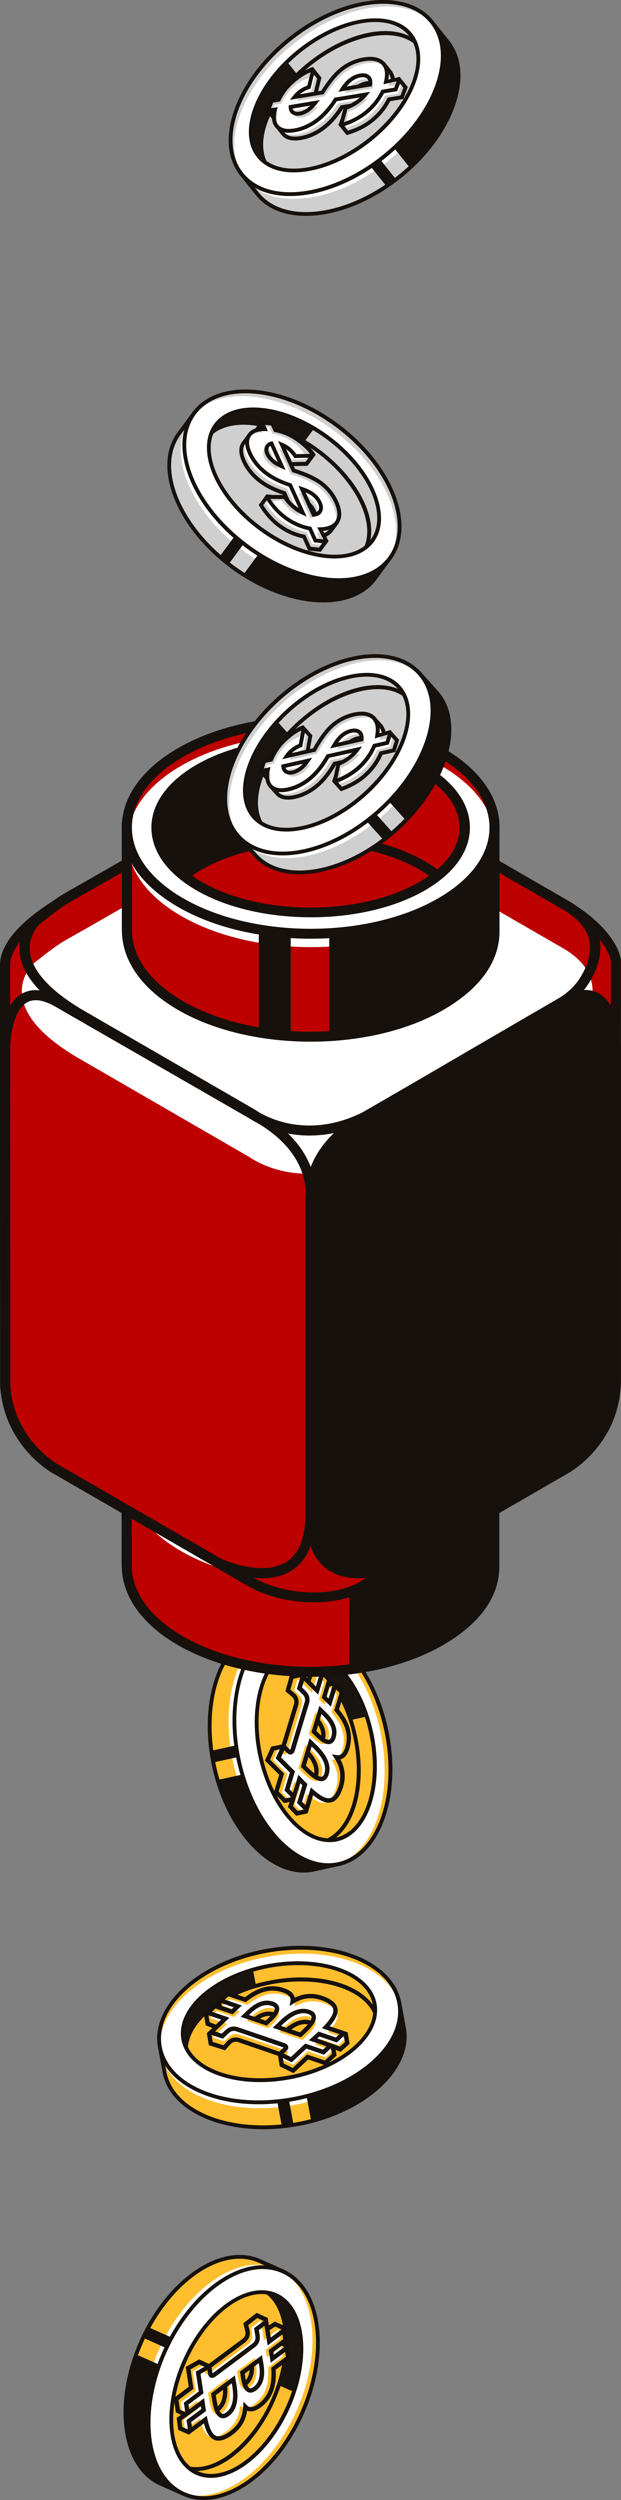 <svg width="181" height="728" viewBox="0 0 181 728" fill="none" xmlns="http://www.w3.org/2000/svg">
<rect x="0" y="0" width="181" height="728" fill="#808080" stroke="none"/>
<g clip-path="url(#clip0_721_6124)">
<path d="M98.246 540.748C105.465 534.133 108.574 520.066 105.272 505.035C101.958 490.005 93.223 478.546 83.897 475.565L83.447 473.51L76.228 475.103C64.397 477.711 58.23 495.336 62.444 514.477C66.657 533.619 79.657 547.018 91.489 544.41L98.708 542.817L98.258 540.748H98.246Z" fill="#FFBE2E"/>
<path d="M61.879 514.58C57.601 495.169 63.986 477.197 76.099 474.538L83.871 472.829L84.372 475.129C94.007 478.405 102.601 490.313 105.812 504.907C109.024 519.501 106.236 533.927 98.862 540.941L99.364 543.241L91.592 544.95C79.478 547.622 66.144 533.991 61.866 514.58H61.879ZM83.01 474.178L76.344 475.642C64.834 478.173 58.847 495.529 62.984 514.336C67.12 533.144 79.85 546.375 91.36 543.845L98.028 542.38L97.629 540.556L97.873 540.338C105.131 533.67 107.893 519.539 104.72 505.164C101.56 490.789 93.12 479.111 83.73 476.118L83.422 476.015L83.023 474.191L83.01 474.178Z" fill="#16110D"/>
<path d="M98.696 542.804C86.865 545.412 73.865 532 69.651 512.872C65.438 493.73 71.616 476.105 83.435 473.497C95.266 470.889 108.266 484.301 112.48 503.429C116.693 522.571 110.527 540.196 98.696 542.804Z" fill="#FFBE2E"/>
<path d="M97 543.177C85.169 545.785 72.169 532.373 67.955 513.244C63.742 494.103 69.908 476.477 81.739 473.87C93.57 471.262 106.57 484.674 110.784 503.802C114.997 522.943 108.831 540.569 97 543.177Z" fill="white"/>
<path d="M69.099 512.988C64.821 493.576 71.205 475.604 83.319 472.945C95.433 470.273 108.767 483.903 113.045 503.314C117.322 522.725 110.938 540.697 98.824 543.357C86.71 546.029 73.376 532.399 69.099 512.988ZM111.927 503.558C107.791 484.751 95.06 471.519 83.55 474.05C72.04 476.58 66.054 493.936 70.191 512.743C74.327 531.551 87.057 544.783 98.567 542.252C110.077 539.721 116.064 522.365 111.927 503.558Z" fill="#16110D"/>
<path d="M98.13 535.61C89.228 537.576 79.285 526.772 75.92 511.484C72.554 496.197 77.037 482.22 85.939 480.267C94.842 478.315 104.785 489.106 108.15 504.393C111.516 519.68 107.033 533.657 98.13 535.61Z" fill="#FFBE2E"/>
<path d="M75.367 511.613C71.937 496.043 76.626 481.732 85.824 479.715C95.009 477.698 105.273 488.707 108.702 504.277C112.132 519.847 107.444 534.146 98.246 536.175C89.061 538.205 78.797 527.183 75.367 511.613ZM107.585 504.522C104.296 489.568 94.636 478.944 86.055 480.833C77.474 482.721 73.17 496.428 76.472 511.382C79.76 526.335 89.421 536.972 98.002 535.083C106.583 533.195 110.886 519.488 107.585 504.534V504.522Z" fill="#16110D"/>
<path d="M108.15 504.393C104.784 489.106 94.841 478.302 85.939 480.267C85.143 480.447 84.385 480.743 83.665 481.115C91.874 481.359 100.391 491.521 103.448 505.434C106.506 519.347 103.063 532.142 95.702 535.816C96.511 535.842 97.321 535.803 98.117 535.623C107.02 533.658 111.503 519.681 108.137 504.406L108.15 504.393Z" fill="#FFBE2E"/>
<path d="M94.482 535.726L95.458 535.302C102.652 531.718 105.851 518.923 102.909 505.549C99.967 492.176 91.695 481.912 83.653 481.681L82.356 481.642L83.422 480.601C84.295 480.165 85.066 479.882 85.824 479.715C95.009 477.685 105.273 488.708 108.703 504.278C112.132 519.848 107.444 534.146 98.246 536.175C97.488 536.342 96.679 536.407 95.69 536.381L94.482 535.739V535.726ZM107.585 504.509C104.296 489.555 94.636 478.931 86.055 480.82C86.029 480.82 85.991 480.833 85.965 480.845C93.814 482.67 101.175 492.459 104.001 505.305C106.827 518.152 104.271 530.138 97.899 535.084C97.925 535.084 97.963 535.084 97.989 535.058C106.57 533.169 110.874 519.462 107.572 504.509H107.585Z" fill="#16110D"/>
<path d="M106.763 499.871L102.215 500.873L99.055 493.474L94.122 486.601L88.123 482.182L83.665 481.103L87.609 479.895L92.927 481.167L97.745 484.481L102.678 490.583L106.48 498.561L106.763 499.871Z" fill="#191410"/>
<path d="M70.653 516.726L63.292 518.345L66.452 526.271L70.524 533.671L77.538 540.723L84.95 544.385L89.498 544.834L95.214 543.447L87.044 541.199L80.069 534.621L73.325 523.946L70.653 516.726Z" fill="#16110D"/>
<path d="M69.317 511.652L62.097 513.232L61.622 509.815L69.201 508.145L69.317 511.652Z" fill="#16110D"/>
<path d="M98.092 497.932L99.659 492.767L97.616 490.75L96.1 495.773C95.561 495.247 95.009 494.72 94.469 494.193L95.998 489.132L93.955 487.115L92.388 492.279C91.938 491.855 88.277 488.22 88.277 488.22L87.263 491.572C87.263 491.572 88.778 493.024 88.74 493.037C89.562 493.859 89.613 494.861 89.498 495.581L85.22 509.725C85.066 510.084 84.719 510.573 84.141 510.007C84.154 510.072 82.664 508.543 82.664 508.543L81.122 511.896L83.781 514.529C84.269 515.017 84.757 515.518 85.233 515.994L83.653 521.222L85.682 523.239L87.25 518.075C87.802 518.653 88.341 519.193 88.868 519.719L87.314 524.858L89.356 526.875L90.936 521.659C94.456 524.755 97.257 525.796 99.055 521.132C100.507 517.381 99.826 514.388 98.092 511.742C99.556 511.986 100.789 511.086 101.444 508.183C102.344 504.226 100.635 500.912 98.105 497.957L98.092 497.932ZM95.201 516.495C94.019 520.4 89.819 515.66 88.444 514.298L90.538 507.374C91.926 508.748 96.434 512.422 95.201 516.495ZM97.205 505.794C96.126 509.339 92.645 505.344 91.489 504.213L93.39 497.932C94.546 499.075 98.323 502.094 97.205 505.794Z" fill="#FFBE2E"/>
<path d="M96.601 498.574L98.169 493.409L96.126 491.392L94.61 496.415C94.071 495.889 93.518 495.362 92.979 494.835L94.507 489.774L92.465 487.757L90.898 492.921C90.448 492.497 86.787 488.862 86.787 488.862L85.772 492.215C85.772 492.215 87.288 493.666 87.249 493.679C88.072 494.501 88.123 495.503 88.007 496.223L83.73 510.367C83.576 510.726 83.229 511.215 82.651 510.649C82.663 510.714 81.173 509.185 81.173 509.185L79.632 512.538L82.291 515.171C82.779 515.659 83.267 516.161 83.743 516.636L82.162 521.864L84.192 523.881L85.759 518.717C86.312 519.295 86.851 519.835 87.378 520.361L85.824 525.5L87.866 527.517L89.446 522.301C92.966 525.397 95.766 526.438 97.565 521.774C99.016 518.023 98.336 515.03 96.601 512.384C98.066 512.628 99.299 511.728 99.954 508.825C100.853 504.868 99.145 501.554 96.614 498.599L96.601 498.574ZM93.711 517.137C92.529 521.042 88.329 516.302 86.954 514.94L89.048 508.016C90.435 509.39 94.944 513.064 93.711 517.137ZM95.715 506.436C94.636 509.981 91.155 505.986 89.999 504.856L91.9 498.574C93.056 499.717 96.833 502.736 95.715 506.436Z" fill="white"/>
<path d="M94.251 497.88C94.097 497.726 93.955 497.598 93.84 497.482L93.082 496.737L90.769 504.406L91.373 505.01C92.902 506.577 94.662 508.209 96.216 507.836C96.974 507.656 97.514 507.027 97.835 505.999C98.952 502.287 95.792 499.319 94.264 497.893L94.251 497.88ZM92.285 504.111L92.221 504.046L92.735 502.338C93.39 503.391 93.673 504.393 93.609 505.37C93.069 504.894 92.581 504.406 92.298 504.111H92.285ZM96.589 505.627C96.473 506.025 96.255 506.5 95.895 506.59C95.587 506.667 95.189 506.513 94.752 506.256C95.15 504.47 94.623 502.646 93.197 500.783L93.698 499.139C95.176 500.539 97.411 502.903 96.589 505.627Z" fill="#16110D"/>
<path d="M91.463 507.386C91.27 507.206 91.116 507.052 90.975 506.924L90.217 506.179L87.699 514.49L88.367 515.158C90.23 517.047 92.362 519.038 94.122 518.601C94.919 518.409 95.484 517.766 95.805 516.7C97.025 512.653 93.274 509.108 91.463 507.399V507.386ZM91.566 516.353C90.68 515.659 89.806 514.773 89.292 514.246L89.164 514.118L89.922 511.613C91.245 513.334 91.784 514.889 91.566 516.353ZM94.585 516.315C94.405 516.918 94.148 517.265 93.814 517.342C93.506 517.419 93.12 517.317 92.709 517.111C93.261 514.94 92.478 512.602 90.358 510.148L90.834 508.568C92.516 510.174 95.522 513.206 94.572 516.315H94.585Z" fill="#16110D"/>
<path d="M102.048 508.299C103.089 503.725 100.764 500.141 98.798 497.777L100.378 492.574L97.308 489.543L96.486 489.71L96.717 488.939L93.647 485.92L90.255 486.626L89.562 488.566C89.087 488.091 87.995 487.012 87.995 487.012L84.513 487.731L83.177 492.497L83.511 492.767C84.128 493.268 85.156 494.142 85.156 494.142C85.669 494.643 85.862 495.311 85.746 496.043L82.111 507.99L79.054 508.594L77.217 512.679L81.366 516.803L79.786 522.032L82.792 525.063L84.423 524.729L83.897 526.181L86.325 528.737L89.665 528.044L91.27 522.751C92.876 524.061 94.79 525.256 96.537 524.832C97.847 524.511 98.875 523.368 99.659 521.338C100.892 518.139 100.751 515.171 99.209 512.32C100.314 512.05 101.457 511.035 102.074 508.299H102.048ZM96.884 490.943L95.779 494.578C95.587 494.386 95.381 494.193 95.175 494L96.049 491.11L96.871 490.943H96.884ZM91.206 487.744L93.21 487.333L92.08 491.084C91.643 490.66 91.091 490.108 90.551 489.568L91.206 487.744ZM86.98 496.326C87.121 495.478 87.07 494.244 86.042 493.23C85.837 493.011 85.425 492.677 84.629 492.035L85.528 488.836L87.545 488.412L86.53 491.765L86.813 492.035C87.262 492.472 88.29 493.487 88.29 493.487C88.804 493.988 88.997 494.656 88.881 495.388C88.881 495.388 84.603 509.519 84.59 509.545C84.59 509.545 83.665 508.645 83.344 508.311L86.98 496.326ZM83.19 523.676L81.212 521.672L82.792 516.443L78.733 512.397L79.94 509.725L81.546 509.403L80.338 512.024L84.488 516.148L82.908 521.376L84.873 523.329L83.19 523.676ZM86.736 527.337L85.412 525.924L87.532 519.27C87.738 519.475 87.93 519.668 88.123 519.86L86.569 524.999L88.534 526.952L86.736 527.324V527.337ZM98.181 511.073L96.743 510.842L97.539 512.063C99.376 514.889 99.659 517.689 98.438 520.875C97.822 522.468 97.077 523.38 96.216 523.586C95.098 523.856 93.544 523.085 91.347 521.145L90.602 520.49L89.048 525.641L88.046 524.639L89.6 519.501L89.331 519.231C88.804 518.704 88.264 518.165 87.725 517.599L86.967 516.816L85.4 522.006L84.398 521.017L85.978 515.801L81.918 511.754L82.882 509.66C83.267 510.046 83.524 510.303 83.73 510.47C84.179 510.919 84.603 510.958 84.873 510.894C85.156 510.842 85.567 510.637 85.875 509.917L90.178 495.683C90.32 494.835 90.268 493.615 89.254 492.6C89.061 492.369 88.701 492.022 88.033 491.38L88.624 489.427C89.729 490.519 91.668 492.446 91.99 492.741L92.748 493.461L94.302 488.322L95.304 489.324L93.775 494.399L94.058 494.668C94.61 495.195 95.15 495.709 95.689 496.236L96.447 496.981L97.963 491.958L98.965 492.96L97.411 498.086L97.642 498.355C100.545 501.773 101.56 504.843 100.841 508.029C100.083 511.395 98.682 511.163 98.22 511.086L98.181 511.073Z" fill="#16110D"/>
<path d="M114.316 583.631C107.945 576.192 94.007 572.595 78.861 575.383C63.729 578.171 51.975 586.508 48.673 595.732L46.592 596.117L47.928 603.389C50.125 615.297 67.531 622.08 86.8 618.522C106.069 614.976 119.917 602.438 117.721 590.529L116.385 583.258L114.304 583.643L114.316 583.631Z" fill="#FFBE2E"/>
<path d="M86.916 619.074C67.365 622.671 49.637 615.683 47.389 603.479L45.95 595.655L48.263 595.231C51.859 585.712 64.063 577.541 78.759 574.831C93.455 572.12 107.778 575.409 114.535 583.027L116.847 582.603L118.286 590.427C120.534 602.631 106.455 615.477 86.916 619.087V619.074ZM47.261 596.567L48.494 603.273C50.626 614.861 67.763 621.451 86.698 617.957C105.633 614.462 119.301 602.207 117.168 590.619L115.935 583.913L114.098 584.247L113.88 584.003C107.47 576.514 93.429 573.276 78.964 575.936C64.487 578.608 52.527 586.637 49.213 595.912L49.097 596.22L47.261 596.554V596.567Z" fill="#16110D"/>
<path d="M116.385 583.245C118.581 595.154 104.733 607.692 85.464 611.238C66.195 614.783 48.789 608.013 46.592 596.105C44.396 584.196 58.244 571.658 77.513 568.112C96.782 564.566 114.188 571.337 116.385 583.245Z" fill="#FFBE2E"/>
<path d="M116.706 584.954C118.903 596.863 105.055 609.401 85.786 612.946C66.517 616.492 49.11 609.722 46.914 597.813C44.717 585.904 58.565 573.366 77.834 569.821C97.103 566.275 114.509 573.045 116.706 584.954Z" fill="white"/>
<path d="M85.567 611.803C66.016 615.4 48.288 608.412 46.04 596.208C43.792 584.003 57.871 571.157 77.41 567.547C96.962 563.95 114.689 570.938 116.937 583.143C119.185 595.347 105.106 608.193 85.567 611.803ZM77.615 568.665C58.681 572.159 45.012 584.414 47.145 596.002C49.277 607.59 66.414 614.167 85.349 610.686C104.284 607.191 117.952 594.936 115.819 583.348C113.687 571.761 96.538 565.183 77.615 568.665Z" fill="#16110D"/>
<path d="M109.178 583.58C110.835 592.546 99.685 602.104 84.295 604.943C68.906 607.782 55.084 602.811 53.439 593.857C51.782 584.89 62.92 575.332 78.322 572.493C93.711 569.654 107.534 574.625 109.178 583.58Z" fill="#FFBE2E"/>
<path d="M84.411 605.496C68.739 608.386 54.596 603.209 52.9 593.947C51.191 584.697 62.56 574.818 78.232 571.928C93.904 569.037 108.048 574.214 109.743 583.477C111.452 592.726 100.083 602.605 84.411 605.496ZM78.438 573.045C63.382 575.82 52.425 585.108 54.017 593.741C55.61 602.374 69.15 607.153 84.218 604.378C99.274 601.603 110.232 592.315 108.639 583.682C107.046 575.049 93.493 570.271 78.438 573.045Z" fill="#16110D"/>
<path d="M78.322 572.48C62.932 575.319 51.795 584.877 53.439 593.844C53.593 594.653 53.863 595.411 54.197 596.143C54.724 587.947 65.168 579.79 79.183 577.207C93.198 574.625 105.864 578.518 109.281 585.994C109.332 585.185 109.319 584.376 109.178 583.567C107.521 574.6 93.712 569.641 78.322 572.48Z" fill="#FFBE2E"/>
<path d="M109.165 587.215L108.767 586.226C105.427 578.916 92.761 575.281 79.298 577.76C65.835 580.239 55.289 588.153 54.775 596.182L54.698 597.479L53.696 596.387C53.285 595.488 53.028 594.717 52.887 593.947C51.178 584.697 62.547 574.818 78.219 571.928C93.891 569.037 108.035 574.214 109.73 583.477C109.872 584.235 109.91 585.057 109.846 586.033L109.165 587.215ZM78.425 573.033C63.369 575.807 52.411 585.095 54.004 593.728C54.004 593.754 54.004 593.792 54.017 593.818C56.111 586.033 66.144 579.019 79.093 576.63C92.028 574.24 103.911 577.22 108.638 583.747C108.638 583.721 108.638 583.682 108.625 583.657C107.033 575.024 93.48 570.245 78.425 573.02V573.033Z" fill="#16110D"/>
<path d="M73.761 573.7L74.609 578.286L67.107 581.19L60.068 585.879L55.43 591.737L54.21 596.143L53.131 592.161L54.595 586.894L58.064 582.192L64.345 577.477L72.438 573.944L73.761 573.7Z" fill="#191410"/>
<path d="M89.357 610.39L90.731 617.79L98.76 614.912L106.288 611.097L113.584 604.327L117.49 597.043L118.093 592.521L116.912 586.752L114.381 594.833L107.573 601.59L96.666 607.962L89.357 610.39Z" fill="#16110D"/>
<path d="M84.231 611.546L85.58 618.805L82.15 619.177L80.737 611.546H84.231Z" fill="#16110D"/>
<path d="M71.526 582.308L66.427 580.573L64.333 582.539L69.304 584.235C68.752 584.748 68.212 585.288 67.673 585.815L62.663 584.106L60.569 586.072L65.669 587.806C65.232 588.243 61.468 591.775 61.468 591.775L64.782 592.906C64.782 592.906 66.285 591.441 66.298 591.48C67.146 590.684 68.148 590.671 68.867 590.812L82.857 595.578C83.216 595.745 83.692 596.105 83.101 596.67C83.165 596.657 81.585 598.096 81.585 598.096L84.886 599.753L87.61 597.197C88.111 596.721 88.624 596.259 89.126 595.796L94.29 597.556L96.371 595.591L91.258 593.857C91.849 593.317 92.414 592.803 92.954 592.289L98.041 594.024L100.134 592.058L94.983 590.298C98.195 586.894 99.338 584.119 94.739 582.166C91.04 580.586 88.021 581.164 85.31 582.796C85.606 581.344 84.745 580.072 81.868 579.327C77.95 578.299 74.584 579.892 71.526 582.308ZM89.986 585.84C93.853 587.151 88.971 591.185 87.558 592.521L80.711 590.183C82.124 588.846 85.965 584.466 89.986 585.828V585.84ZM79.362 583.464C82.87 584.658 78.759 588.011 77.577 589.116L71.372 586.997C72.554 585.892 75.701 582.205 79.362 583.451V583.464Z" fill="#FFBE2E"/>
<path d="M72.105 583.824L67.005 582.089L64.911 584.055L69.882 585.751C69.33 586.265 68.79 586.804 68.251 587.331L63.241 585.622L61.147 587.588L66.247 589.322C65.81 589.759 62.046 593.292 62.046 593.292L65.361 594.422C65.361 594.422 66.863 592.958 66.876 592.996C67.724 592.2 68.726 592.187 69.445 592.328L83.435 597.094C83.794 597.261 84.27 597.621 83.679 598.186C83.743 598.186 82.163 599.612 82.163 599.612L85.464 601.269L88.188 598.713C88.689 598.237 89.203 597.775 89.704 597.313L94.868 599.072L96.949 597.107L91.836 595.373C92.427 594.833 92.992 594.319 93.532 593.805L98.619 595.54L100.713 593.574L95.561 591.814C98.773 588.41 99.916 585.635 95.317 583.682C91.618 582.102 88.599 582.68 85.888 584.312C86.184 582.86 85.323 581.588 82.446 580.843C78.528 579.816 75.162 581.409 72.105 583.824ZM90.564 587.356C94.431 588.667 89.549 592.701 88.136 594.037L81.29 591.699C82.703 590.363 86.543 585.982 90.564 587.344V587.356ZM79.941 584.98C83.448 586.175 79.337 589.528 78.155 590.632L71.951 588.513C73.132 587.408 76.28 583.721 79.941 584.967V584.98Z" fill="white"/>
<path d="M71.334 586.149C71.18 586.303 71.038 586.431 70.923 586.547L70.152 587.279L77.731 589.862L78.36 589.283C79.979 587.806 81.675 586.11 81.354 584.543C81.199 583.785 80.596 583.22 79.568 582.86C75.907 581.614 72.824 584.672 71.334 586.149ZM77.487 588.333L77.41 588.397L75.727 587.819C76.806 587.202 77.821 586.945 78.797 587.061C78.309 587.588 77.795 588.05 77.487 588.333ZM79.144 584.081C79.529 584.209 80.005 584.44 80.082 584.8C80.146 585.108 79.979 585.507 79.709 585.931C77.949 585.468 76.087 585.931 74.186 587.305L72.554 586.753C74.006 585.327 76.446 583.169 79.144 584.093V584.081Z" fill="#16110D"/>
<path d="M80.75 589.258C80.57 589.437 80.403 589.604 80.261 589.733L79.491 590.465L87.712 593.266L88.393 592.623C90.346 590.825 92.414 588.769 92.041 586.997C91.874 586.187 91.258 585.609 90.191 585.249C86.196 583.888 82.522 587.523 80.75 589.27V589.258ZM89.716 589.476C88.984 590.337 88.072 591.185 87.532 591.686L87.404 591.814L84.925 590.966C86.684 589.694 88.264 589.219 89.716 589.489V589.476ZM89.78 586.457C90.384 586.663 90.718 586.932 90.782 587.253C90.847 587.562 90.731 587.947 90.513 588.345C88.367 587.716 86.004 588.423 83.473 590.452L81.919 589.926C83.576 588.294 86.71 585.404 89.793 586.457H89.78Z" fill="#16110D"/>
<path d="M82.022 578.711C77.487 577.516 73.826 579.713 71.398 581.588L66.26 579.841L63.112 582.796L63.254 583.631L62.496 583.374L59.374 586.342L59.965 589.759L61.879 590.529C61.391 590.992 60.273 592.045 60.273 592.045L60.877 595.552L65.591 597.043L65.874 596.722C66.401 596.118 67.3 595.116 67.3 595.116C67.827 594.628 68.495 594.448 69.214 594.589L81.032 598.636L81.533 601.719L85.554 603.697L89.819 599.702L94.983 601.462L98.118 598.559L97.848 596.914L99.274 597.492L101.907 595.154L101.329 591.801L96.088 590.016C97.462 588.461 98.708 586.586 98.349 584.813C98.066 583.49 96.961 582.436 94.957 581.575C91.797 580.227 88.83 580.278 85.927 581.717C85.695 580.599 84.719 579.417 82.009 578.711H82.022ZM64.5 583.284L68.096 584.504C67.904 584.697 67.698 584.89 67.505 585.083L64.654 584.106L64.512 583.271L64.5 583.284ZM61.108 588.847L60.761 586.83L64.461 588.089C64.024 588.513 63.446 589.052 62.894 589.566L61.095 588.847H61.108ZM69.548 593.369C68.7 593.202 67.467 593.214 66.414 594.204C66.182 594.409 65.836 594.807 65.168 595.578L61.995 594.576L61.648 592.546L64.962 593.677L65.245 593.394C65.694 592.957 66.748 591.968 66.748 591.968C67.261 591.48 67.942 591.3 68.662 591.442C68.662 591.442 82.638 596.208 82.664 596.22C82.664 596.22 81.726 597.12 81.392 597.428L69.535 593.369H69.548ZM96.743 598.096L94.675 600.01L89.511 598.25L85.323 602.168L82.689 600.871L82.433 599.252L85.015 600.55L89.279 596.542L94.444 598.302L96.46 596.4L96.743 598.096ZM100.533 594.679L99.068 595.951L92.491 593.6C92.697 593.407 92.902 593.214 93.108 593.022L98.195 594.756L100.211 592.855L100.52 594.666L100.533 594.679ZM84.681 582.68L84.398 584.106L85.644 583.348C88.534 581.601 91.348 581.421 94.482 582.757C96.049 583.425 96.936 584.209 97.115 585.07C97.347 586.2 96.525 587.716 94.508 589.861L93.827 590.594L98.914 592.328L97.886 593.304L92.799 591.57L92.517 591.84C91.977 592.341 91.425 592.868 90.834 593.394L90.025 594.127L95.163 595.874L94.135 596.837L88.971 595.077L84.783 598.995L82.715 597.955C83.113 597.582 83.383 597.325 83.55 597.145C84.013 596.709 84.064 596.298 84.013 596.015C83.961 595.732 83.781 595.321 83.075 594.987L68.996 590.196C68.148 590.029 66.927 590.041 65.887 591.018C65.656 591.198 65.296 591.544 64.628 592.187L62.688 591.532C63.819 590.465 65.81 588.59 66.118 588.281L66.863 587.549L61.776 585.815L62.804 584.851L67.814 586.56L68.096 586.277C68.636 585.751 69.175 585.224 69.728 584.71L70.499 583.978L65.527 582.282L66.555 581.306L71.629 583.04L71.899 582.822C75.406 580.034 78.514 579.122 81.675 579.957C85.015 580.83 84.732 582.218 84.642 582.68H84.681Z" fill="#16110D"/>
<path d="M54.429 724.3C64.166 723.247 75.021 713.779 81.264 699.712C87.52 685.645 87.276 671.244 81.534 663.305L82.394 661.378L75.637 658.372C64.564 653.452 49.149 663.986 41.184 681.881C33.22 699.789 35.738 718.288 46.811 723.208L53.568 726.214L54.429 724.287V724.3Z" fill="#FFBE2E"/>
<path d="M40.671 681.663C48.751 663.498 64.538 652.822 75.869 657.858L83.139 661.095L82.189 663.254C88.008 671.604 87.854 686.287 81.791 699.943C75.715 713.599 64.911 723.555 54.814 724.827L53.864 726.972L46.593 723.735C35.263 718.699 32.603 699.815 40.684 681.65L40.671 681.663ZM81.649 661.673L75.419 658.899C64.654 654.107 49.534 664.538 41.711 682.125C33.888 699.712 36.29 717.928 47.042 722.707L53.273 725.482L54.03 723.774L54.352 723.735C64.153 722.682 74.751 712.931 80.737 699.481C86.724 686.03 86.852 671.63 81.071 663.639L80.879 663.369L81.636 661.661L81.649 661.673Z" fill="#16110D"/>
<path d="M53.568 726.227C42.495 721.307 39.977 702.795 47.941 684.9C55.906 666.992 71.321 656.471 82.394 661.391C93.467 666.311 95.985 684.81 88.021 702.718C80.056 720.626 64.641 731.147 53.568 726.227Z" fill="#FFBE2E"/>
<path d="M51.975 725.521C40.902 720.6 38.384 702.089 46.349 684.193C54.313 666.285 69.728 655.764 80.801 660.684C91.875 665.604 94.392 684.104 86.428 702.012C78.463 719.92 63.048 730.441 51.975 725.521Z" fill="white"/>
<path d="M47.428 684.669C55.508 666.504 71.296 655.828 82.626 660.864C93.956 665.9 96.615 684.784 88.535 702.949C80.455 721.114 64.667 731.79 53.337 726.754C42.007 721.718 39.347 702.834 47.428 684.669ZM87.507 702.487C95.33 684.9 92.928 666.683 82.176 661.904C71.411 657.113 56.291 667.544 48.468 685.131C40.645 702.718 43.034 720.934 53.799 725.713C64.564 730.505 79.684 720.074 87.507 702.487Z" fill="#16110D"/>
<path d="M57.37 720.099C49.046 716.4 47.453 701.806 53.812 687.508C60.171 673.21 72.079 664.615 80.403 668.315C88.728 672.015 90.32 686.609 83.962 700.907C77.603 715.205 65.695 723.799 57.37 720.099Z" fill="#FFBE2E"/>
<path d="M53.286 687.276C59.76 672.708 72.028 663.973 80.622 667.801C89.216 671.629 90.95 686.583 84.476 701.151C78.001 715.719 65.733 724.454 57.139 720.626C48.545 716.798 46.811 701.844 53.286 687.276ZM83.435 700.675C89.653 686.685 88.188 672.4 80.159 668.829C72.131 665.258 60.544 673.736 54.326 687.726C48.109 701.716 49.573 716.001 57.602 719.573C65.631 723.144 77.218 714.665 83.435 700.663V700.675Z" fill="#16110D"/>
<path d="M83.961 700.907C90.32 686.609 88.727 672.015 80.403 668.315C79.658 667.981 78.874 667.789 78.078 667.647C84.552 672.709 85.374 685.941 79.581 698.967C73.8 711.981 63.421 720.241 55.328 718.828C55.97 719.329 56.638 719.779 57.383 720.113C65.707 723.812 77.615 715.218 83.974 700.92L83.961 700.907Z" fill="#FFBE2E"/>
<path d="M54.364 718.031L55.405 718.263C63.318 719.637 73.479 711.236 79.042 698.723C84.604 686.211 84.026 673.043 77.706 668.084L76.678 667.288L78.142 667.082C79.106 667.249 79.889 667.48 80.609 667.789C89.203 671.617 90.937 686.57 84.463 701.138C77.988 715.706 65.72 724.442 57.126 720.613C56.42 720.305 55.726 719.868 54.943 719.265L54.352 718.031H54.364ZM83.435 700.676C89.652 686.686 88.188 672.4 80.159 668.829C80.133 668.816 80.095 668.803 80.069 668.791C85.31 674.918 85.426 687.161 80.069 699.185C74.725 711.21 65.553 719.329 57.499 719.534C57.525 719.547 57.563 719.56 57.589 719.573C65.618 723.144 77.205 714.666 83.422 700.663L83.435 700.676Z" fill="#16110D"/>
<path d="M85.529 696.462L81.264 694.56L83.114 686.724L83.23 678.271L81.007 671.141L78.065 667.647L81.958 669.009L85.478 673.184L87.392 678.708L87.739 686.544L86.069 695.228L85.529 696.462Z" fill="#191410"/>
<path d="M46.452 688.6L39.566 685.542L37.408 693.79L36.303 702.166L37.755 712.006L41.557 719.342L44.949 722.399L50.37 724.673L45.141 718.018L43.42 708.589L44.319 695.987L46.452 688.6Z" fill="#16110D"/>
<path d="M48.391 683.718L41.634 680.712L43.279 677.68L50.37 680.828L48.391 683.718Z" fill="#16110D"/>
<path d="M79.684 689.743L84 686.519L83.563 683.68L79.363 686.827C79.247 686.082 79.119 685.324 78.977 684.579L83.217 681.419L82.78 678.58L78.464 681.804C78.361 681.2 77.564 676.087 77.564 676.087L74.751 678.194C74.751 678.194 75.111 680.263 75.072 680.25C75.252 681.393 74.687 682.241 74.173 682.742L62.342 691.593C61.995 691.799 61.43 691.979 61.301 691.182C61.276 691.246 60.98 689.114 60.98 689.114L57.756 690.899L58.334 694.586C58.437 695.267 58.539 695.961 58.629 696.629L54.262 699.892L54.699 702.718L59.028 699.481C59.13 700.265 59.246 701.023 59.362 701.768L55.058 704.979L55.495 707.818L59.863 704.555C60.865 709.129 62.496 711.634 66.71 708.949C70.101 706.791 71.334 703.977 71.514 700.817C72.554 701.883 74.07 701.883 76.318 699.943C79.388 697.297 79.979 693.61 79.697 689.73L79.684 689.743ZM66.337 702.975C63.074 705.416 62.496 699.108 62.2 697.194L67.994 692.865C68.29 694.792 69.741 700.432 66.337 702.975ZM74.302 695.55C71.334 697.772 70.897 692.48 70.64 690.887L75.894 686.956C76.138 688.561 77.397 693.237 74.302 695.55Z" fill="#FFBE2E"/>
<path d="M78.117 689.371L82.433 686.146L81.996 683.307L77.795 686.455C77.68 685.709 77.551 684.951 77.41 684.206L81.649 681.046L81.212 678.207L76.896 681.432C76.793 680.828 75.997 675.715 75.997 675.715L73.184 677.822C73.184 677.822 73.543 679.89 73.505 679.877C73.685 681.02 73.12 681.868 72.606 682.369L60.775 691.221C60.428 691.426 59.862 691.606 59.734 690.81C59.708 690.874 59.413 688.741 59.413 688.741L56.188 690.527L56.767 694.214C56.869 694.895 56.972 695.588 57.062 696.256L52.694 699.52L53.131 702.346L57.46 699.108C57.563 699.892 57.679 700.65 57.794 701.395L53.491 704.607L53.928 707.446L58.295 704.183C59.297 708.756 60.929 711.261 65.142 708.576C68.533 706.418 69.767 703.605 69.947 700.444C70.987 701.511 72.503 701.511 74.751 699.571C77.821 696.924 78.412 693.238 78.129 689.358L78.117 689.371ZM64.77 702.603C61.507 705.043 60.929 698.736 60.633 696.822L66.427 692.492C66.722 694.419 68.174 700.059 64.77 702.603ZM72.734 695.177C69.767 697.4 69.33 692.107 69.073 690.514L74.327 686.583C74.571 688.189 75.83 692.865 72.734 695.177Z" fill="white"/>
<path d="M76.627 687.418C76.588 687.2 76.55 687.02 76.524 686.853L76.357 685.799L69.947 690.591L70.075 691.439C70.371 693.61 70.82 695.974 72.298 696.59C73.017 696.886 73.826 696.719 74.687 696.064C77.783 693.738 76.999 689.473 76.627 687.418ZM71.347 691.272V691.182L72.76 690.116C72.657 691.349 72.298 692.325 71.655 693.07C71.501 692.377 71.398 691.683 71.347 691.272ZM73.916 695.049C73.582 695.293 73.133 695.563 72.786 695.421C72.49 695.306 72.259 694.933 72.066 694.471C73.441 693.276 74.109 691.49 74.058 689.139L75.432 688.112C75.792 690.116 76.19 693.34 73.903 695.049H73.916Z" fill="#16110D"/>
<path d="M68.752 693.43C68.7 693.173 68.662 692.955 68.636 692.762L68.469 691.708L61.52 696.911L61.661 697.836C62.033 700.47 62.573 703.322 64.243 704.028C65.001 704.35 65.836 704.17 66.735 703.489C70.126 700.958 69.201 695.871 68.752 693.43ZM63.511 700.701C63.202 699.609 63.035 698.389 62.933 697.656L62.907 697.477L65.001 695.909C65.052 698.08 64.551 699.66 63.511 700.701ZM65.964 702.461C65.463 702.834 65.039 702.962 64.731 702.834C64.436 702.718 64.192 702.397 63.986 701.986C65.72 700.573 66.465 698.222 66.234 694.984L67.557 693.995C67.968 696.282 68.585 700.508 65.977 702.448L65.964 702.461Z" fill="#16110D"/>
<path d="M76.729 700.444C80.275 697.374 80.532 693.122 80.352 690.052L84.707 686.801L84.039 682.536L83.268 682.177L83.91 681.701L83.229 677.449L80.082 676.01L78.374 677.154C78.271 676.486 78.04 674.97 78.04 674.97L74.802 673.479L70.91 676.524L71.013 676.935C71.218 677.706 71.527 679.016 71.527 679.016C71.642 679.723 71.398 680.378 70.884 680.892L60.864 688.356L58.038 687.033L54.133 689.229L55.02 695.01L50.652 698.273L51.269 702.5L52.771 703.194L51.487 704.041L51.924 707.536L55.02 708.962L59.451 705.66C59.965 707.677 60.8 709.771 62.457 710.465C63.703 710.978 65.206 710.67 67.043 709.501C69.934 707.651 71.578 705.185 72.04 701.973C73.094 702.423 74.61 702.269 76.729 700.431V700.444ZM82.87 683.41L79.825 685.684C79.774 685.414 79.735 685.144 79.684 684.861L82.099 683.05L82.87 683.397V683.41ZM80.198 677.475L82.06 678.323L78.926 680.661C78.836 680.057 78.707 679.286 78.592 678.541L80.198 677.462V677.475ZM71.706 681.881C72.323 681.277 73.017 680.25 72.785 678.836C72.747 678.541 72.618 678.014 72.362 677.038L74.982 674.995L76.858 675.856L74.057 677.95L74.121 678.336C74.224 678.952 74.443 680.378 74.443 680.378C74.558 681.085 74.314 681.74 73.8 682.254C73.8 682.254 61.969 691.092 61.944 691.105C61.944 691.105 61.738 689.833 61.674 689.371L71.719 681.881H71.706ZM52.437 701.652L52.026 698.864L56.394 695.601L55.533 689.936L58.09 688.497L59.567 689.191L57.049 690.591L57.935 696.372L53.568 699.648L53.992 702.384L52.437 701.665V701.652ZM53.118 706.701L52.887 704.774L58.539 700.676C58.578 700.958 58.616 701.228 58.668 701.511L54.364 704.722L54.788 707.459L53.118 706.688V706.701ZM71.976 700.393L70.961 699.352L70.871 700.804C70.679 704.17 69.24 706.598 66.362 708.435C64.924 709.347 63.781 709.642 62.958 709.296C61.892 708.846 61.108 707.317 60.479 704.44L60.261 703.463L55.957 706.688L55.739 705.288L60.042 702.076L59.978 701.69C59.862 700.958 59.76 700.2 59.644 699.417L59.503 698.337L55.161 701.588L54.942 700.187L59.31 696.924L58.449 691.259L60.466 690.141C60.543 690.681 60.608 691.041 60.659 691.298C60.762 691.927 61.083 692.197 61.327 692.325C61.597 692.454 62.033 692.531 62.714 692.133L74.623 683.23C75.239 682.626 75.92 681.611 75.714 680.198C75.701 679.903 75.612 679.415 75.457 678.502L77.102 677.282C77.346 678.811 77.757 681.521 77.834 681.945L78.014 682.973L82.317 679.761L82.536 681.162L78.296 684.335L78.361 684.72C78.489 685.465 78.63 686.21 78.733 686.955L78.9 688.009L83.114 684.861L83.332 686.262L79.041 689.473L79.067 689.82C79.376 694.291 78.374 697.361 75.907 699.507C73.299 701.768 72.31 700.753 71.989 700.419L71.976 700.393Z" fill="#16110D"/>
<path d="M144.068 456.077C144.068 455.949 144.068 455.833 144.068 455.705V426.415L122.756 426.312C103.949 418.09 77.936 417.987 58.95 426.003L36.906 425.901V455.666C36.919 455.807 36.919 455.949 36.919 456.09L36.958 456.488C37.215 464.196 42.404 471.866 52.604 477.749C73.53 489.838 107.456 489.825 128.383 477.749C138.569 471.866 143.811 464.543 144.08 456.835V456.064L144.068 456.077Z" fill="#BD0000"/>
<path d="M90.5 488.271C76.511 488.271 62.521 485.2 51.872 479.047C41.608 473.125 35.789 465.134 35.493 456.553L35.455 455.679L35.429 424.436L58.655 424.552C77.782 416.587 104.168 416.703 123.065 424.86L145.532 424.963V456.784C145.262 465.353 139.572 473.009 129.115 479.047C118.466 485.2 104.476 488.271 90.487 488.271H90.5ZM38.384 427.391L38.422 456.386C38.679 463.978 43.985 471.082 53.337 476.49C73.826 488.322 107.161 488.322 127.651 476.49C137.182 470.992 142.359 464.183 142.603 456.797V427.879L122.165 427.661C103.834 419.657 78.078 419.529 59.528 427.365L59.246 427.481L38.384 427.378V427.391Z" fill="#16110D"/>
<path d="M128.383 404.036C149.309 416.112 149.309 435.703 128.383 447.791C107.457 459.88 73.53 459.88 52.604 447.791C31.678 435.716 31.678 416.125 52.604 404.036C73.53 391.948 107.457 391.948 128.383 404.036Z" fill="#BD0000"/>
<path d="M128.55 407.916C149.476 419.992 149.476 439.583 128.55 451.671C107.624 463.76 73.697 463.76 52.771 451.671C31.845 439.583 31.845 420.005 52.771 407.916C73.697 395.84 107.624 395.828 128.55 407.916Z" fill="white"/>
<path d="M90.5 458.287C76.51 458.287 62.521 455.217 51.872 449.063C41.274 442.948 35.442 434.727 35.442 425.914C35.442 417.101 41.274 408.879 51.872 402.764C73.171 390.47 107.829 390.458 129.128 402.764C139.726 408.879 145.558 417.101 145.558 425.914C145.558 434.727 139.726 442.948 129.128 449.063C118.478 455.217 104.489 458.287 90.5 458.287ZM90.5 396.444C77.05 396.444 63.587 399.399 53.349 405.308C43.702 410.883 38.397 418.193 38.397 425.914C38.397 433.635 43.715 440.944 53.349 446.52C73.826 458.351 107.161 458.351 127.663 446.52C137.311 440.944 142.616 433.635 142.616 425.914C142.616 418.193 137.298 410.883 127.663 405.308C117.425 399.399 103.962 396.444 90.513 396.444H90.5Z" fill="#16110D"/>
<path d="M122.255 408.43C139.79 418.09 139.79 433.737 122.255 443.398C104.721 453.058 76.28 453.058 58.745 443.398C41.21 433.737 41.21 418.09 58.745 408.43C76.28 398.769 104.721 398.769 122.255 408.43Z" fill="#BD0000"/>
<path d="M90.5 452.044C78.72 452.044 66.953 449.577 57.987 444.644C49.02 439.711 44.075 433.057 44.075 425.927C44.075 418.797 49.02 412.142 57.987 407.196C75.907 397.33 105.08 397.33 123 407.196C131.967 412.13 136.913 418.784 136.913 425.927C136.913 433.069 131.98 439.711 123 444.657C114.034 449.59 102.267 452.057 90.487 452.057L90.5 452.044ZM90.5 402.623C79.273 402.623 68.045 404.974 59.49 409.676C51.487 414.082 47.093 419.85 47.093 425.914C47.093 431.977 51.5 437.746 59.49 442.152C76.588 451.568 104.399 451.568 121.497 442.152C129.501 437.746 133.894 431.977 133.894 425.914C133.894 419.85 129.488 414.082 121.497 409.676C112.942 404.974 101.728 402.623 90.487 402.623H90.5Z" fill="#16110D"/>
<path d="M144.517 432.427L137.516 440.906C132.712 444.066 124.375 453.842 101.856 456.168L101.74 485.368L117.862 483.338L130.425 476.696L140.368 468.256L144.505 457.234V432.427H144.517Z" fill="#16110D"/>
<path d="M124.208 7.708C115.087 4.162 101.085 7.567 89.061 17.176C77.038 26.785 70.615 39.683 72.066 49.369L70.422 50.693L75.034 56.474C82.587 65.942 101.137 63.693 116.449 51.463C131.761 39.233 138.043 21.647 130.49 12.179L125.878 6.398L124.234 7.721L124.208 7.708Z" fill="#CFCFCF"/>
<path d="M116.783 51.9C101.252 64.31 82.317 66.52 74.571 56.821L69.6 50.603L71.437 49.138C70.113 39.054 77.012 26.079 88.689 16.752C100.366 7.426 114.535 3.559 124.092 7.079L125.929 5.614L130.901 11.832C138.647 21.518 132.301 39.503 116.783 51.913V51.9ZM71.205 50.783L75.47 56.114C82.818 65.312 101.047 63.025 116.089 51.014C131.132 39.002 137.388 21.737 130.04 12.526L125.775 7.194L124.311 8.363L124.002 8.248C114.817 4.676 100.918 8.44 89.408 17.639C77.911 26.824 71.154 39.555 72.618 49.305L72.67 49.627L71.205 50.795V50.783Z" fill="#16110D"/>
<path d="M125.852 6.398C133.406 15.866 127.124 33.453 111.812 45.682C96.499 57.912 77.962 60.16 70.396 50.693C62.843 41.225 69.124 23.638 84.437 11.408C99.749 -0.822 118.286 -3.07 125.852 6.398Z" fill="#CFCFCF"/>
<path d="M126.944 7.76C134.497 17.227 128.216 34.814 112.903 47.044C97.591 59.274 79.054 61.522 71.488 52.054C63.934 42.587 70.216 25 85.529 12.77C100.841 0.54 119.378 -1.708 126.944 7.76Z" fill="white"/>
<path d="M112.171 46.119C96.641 58.529 77.706 60.739 69.959 51.039C62.213 41.353 68.546 23.368 84.077 10.958C99.608 -1.451 118.543 -3.661 126.289 6.038C134.035 15.724 127.689 33.709 112.171 46.119ZM84.796 11.845C69.754 23.856 63.498 41.122 70.846 50.333C78.194 59.531 96.422 57.244 111.465 45.233C126.507 33.221 132.763 15.956 125.415 6.745C118.068 -2.453 99.839 -0.167 84.796 11.845Z" fill="#16110D"/>
<path d="M119.661 10.085C125.352 17.202 120.046 30.896 107.817 40.66C95.588 50.423 81.072 52.581 75.381 45.451C69.69 38.334 74.995 24.64 87.225 14.877C99.454 5.113 113.97 2.955 119.661 10.085Z" fill="#CFCFCF"/>
<path d="M108.163 41.109C95.716 51.052 80.802 53.172 74.931 45.811C69.06 38.463 74.417 24.383 86.865 14.44C99.313 4.496 114.227 2.377 120.097 9.738C125.968 17.086 120.624 31.166 108.163 41.109ZM87.571 15.326C75.612 24.884 70.332 38.244 75.817 45.104C81.302 51.964 95.497 49.781 107.457 40.223C119.417 30.665 124.696 17.305 119.211 10.444C113.726 3.584 99.531 5.768 87.571 15.326Z" fill="#16110D"/>
<path d="M87.224 14.876C74.995 24.64 69.689 38.334 75.38 45.451C75.894 46.093 76.498 46.633 77.14 47.121C73.736 39.644 79.093 27.517 90.217 18.628C101.342 9.738 114.355 7.181 120.894 12.166C120.56 11.433 120.161 10.714 119.66 10.085C113.97 2.968 99.454 5.113 87.224 14.876Z" fill="#CFCFCF"/>
<path d="M121.369 13.296L120.56 12.616C114.162 7.747 101.278 10.521 90.577 19.077C79.876 27.62 74.327 39.58 77.654 46.89L78.194 48.072L76.793 47.571C76.01 46.98 75.419 46.415 74.931 45.811C69.06 38.463 74.404 24.383 86.865 14.44C99.312 4.496 114.226 2.377 120.097 9.738C120.585 10.342 120.996 11.035 121.407 11.935L121.356 13.309L121.369 13.296ZM87.571 15.313C75.611 24.871 70.332 38.231 75.817 45.092C75.843 45.117 75.856 45.143 75.881 45.169C74.044 37.319 79.581 26.4 89.858 18.178C100.134 9.969 112.017 6.976 119.262 10.496C119.236 10.47 119.224 10.444 119.198 10.419C113.713 3.559 99.518 5.743 87.558 15.3L87.571 15.313Z" fill="#16110D"/>
<path d="M83.781 18.114L86.685 21.749L81.444 27.864L77.448 35.315L76.138 42.663L77.14 47.121L74.314 44.115L73.106 38.784L73.941 33.003L77.256 25.886L82.728 18.949L83.781 18.114Z" fill="#191410"/>
<path d="M114.509 24.833C114.676 23.329 114.445 22.122 113.815 21.223H113.88L111.901 18.73L109.666 19.386C109.114 19.386 108.51 19.437 107.868 19.553C105.62 19.925 103.564 20.799 101.702 22.186C99.839 23.561 97.861 25.912 95.78 29.2L87.648 30.549C88.701 29.175 90.115 28.211 91.862 27.633L93.043 22.764L91.219 20.49L88.342 25.012L88.38 25.038C87.969 25.334 87.558 25.629 87.173 25.963C85.464 27.402 84.09 29.188 83.049 31.32L81.996 31.5L82.099 31.063L81.251 29.997L78.103 32.245L80.968 35.829L81.341 34.288L81.983 34.185C81.79 34.891 81.713 35.521 81.675 36.112C81.02 36.343 80.506 36.536 80.506 36.536L82.612 39.157C83.653 40.261 85.31 40.621 87.571 40.236C89.819 39.863 91.951 38.951 93.981 37.486C95.998 36.022 97.886 33.941 99.621 31.243L108.33 29.791C107.701 30.562 106.879 31.294 105.864 32.014C105.221 32.463 104.528 32.823 103.808 33.157L103.551 32.541L99.389 36.433L101.213 38.707C104.091 37.859 106.545 36.6 108.574 34.943C110.604 33.273 112.184 31.282 113.327 28.969L117.117 28.34L118.183 25.488L116.359 23.214L114.483 24.858L114.509 24.833ZM91.476 34.377C90.693 34.904 89.922 35.225 89.19 35.354C88.38 35.482 87.738 35.38 87.25 35.033C86.762 34.686 86.518 34.146 86.531 33.414L93.724 32.219C93.018 33.131 92.273 33.864 91.476 34.377ZM109.718 26.875L101.612 28.224C102.421 26.978 103.256 26.053 104.117 25.424C104.977 24.794 105.877 24.396 106.814 24.242C107.855 24.075 108.638 24.229 109.178 24.717C109.717 25.205 109.897 25.924 109.718 26.875Z" fill="#CFCFCF"/>
<path d="M117.554 28.828L113.726 29.457C112.569 31.731 110.964 33.709 108.947 35.367C106.891 37.062 104.322 38.373 101.393 39.246L101.034 39.349L98.644 36.356L103.796 31.551L104.13 32.361C104.682 32.091 105.144 31.821 105.568 31.526C105.992 31.23 106.39 30.922 106.75 30.613L99.993 31.731C98.259 34.377 96.358 36.459 94.341 37.91C92.26 39.413 90.025 40.377 87.7 40.762C85.246 41.173 83.396 40.749 82.227 39.503L80.043 36.78L80.39 35.945L77.307 32.091L81.379 29.187L82.69 30.768C83.756 28.686 85.143 26.914 86.826 25.488C87.173 25.205 87.52 24.922 87.892 24.666L91.194 19.476L93.686 22.597L92.363 28.044L92.067 28.147C91.001 28.494 90.063 29.02 89.267 29.689L95.471 28.661C97.527 25.423 99.531 23.085 101.393 21.711C103.32 20.285 105.478 19.36 107.804 18.974C108.433 18.872 109.037 18.807 109.602 18.807L112.133 18.075L114.342 20.837L114.689 21.557C114.946 22.135 115.1 22.79 115.139 23.535L116.475 22.366L118.864 25.359L117.566 28.815L117.554 28.828ZM112.968 28.442L116.719 27.813L117.566 25.565L116.32 23.997L113.79 26.207L113.944 24.755C114.098 23.407 113.893 22.315 113.353 21.531L112.903 20.889L111.696 19.373L109.666 19.938C109.127 19.938 108.561 19.989 107.958 20.092C105.812 20.452 103.821 21.3 102.036 22.623C100.25 23.946 98.297 26.258 96.268 29.483L96.126 29.701L86.325 31.333L87.211 30.189C88.278 28.815 89.678 27.813 91.399 27.183L92.44 22.893L91.284 21.454L89.177 24.768L89.472 24.91L88.727 25.475C88.329 25.757 87.931 26.053 87.558 26.361C85.927 27.749 84.578 29.483 83.576 31.538L83.448 31.795L81.264 32.155L81.508 31.153L81.161 30.729L79.427 32.553L80.698 34.519L80.878 33.748L82.767 33.427L82.535 34.288C82.368 34.879 82.278 35.457 82.253 36.099V36.484L81.456 36.767L83.062 38.771C83.923 39.683 85.426 39.991 87.494 39.645C89.639 39.285 91.72 38.398 93.66 36.985C95.613 35.572 97.463 33.53 99.158 30.896L99.299 30.691L109.743 28.956L108.793 30.125C108.138 30.935 107.264 31.718 106.211 32.45C105.594 32.874 104.913 33.26 104.065 33.645L103.539 33.889L103.372 33.491L100.186 36.471L101.445 38.039C104.078 37.217 106.416 36.035 108.24 34.48C110.193 32.874 111.747 30.922 112.852 28.686L112.98 28.43L112.968 28.442ZM110.206 27.376L100.443 29.008L101.136 27.928C101.971 26.631 102.858 25.642 103.783 24.974C104.72 24.293 105.71 23.869 106.712 23.702C107.919 23.496 108.883 23.702 109.551 24.319C110.244 24.948 110.488 25.847 110.27 27.003L110.193 27.389L110.206 27.376ZM102.871 27.453L109.217 26.4C109.255 25.847 109.114 25.436 108.793 25.154C108.394 24.794 107.752 24.678 106.904 24.82C106.069 24.961 105.247 25.321 104.451 25.899C103.924 26.284 103.384 26.811 102.871 27.466V27.453ZM92.363 34.442C92.17 34.596 91.99 34.737 91.797 34.866C90.95 35.431 90.102 35.791 89.292 35.919C88.342 36.073 87.545 35.932 86.929 35.495C86.479 35.174 85.953 34.557 85.965 33.401V32.926L95.06 31.41L94.174 32.553C93.609 33.298 92.992 33.915 92.363 34.429V34.442ZM91.168 33.915C91.528 33.671 91.887 33.375 92.234 33.041L87.134 33.889C87.224 34.275 87.417 34.455 87.571 34.57C87.931 34.827 88.445 34.904 89.1 34.801C89.755 34.699 90.449 34.39 91.168 33.915Z" fill="#16110D"/>
<path d="M106.545 27.505L97.835 28.956C96.088 31.654 94.212 33.735 92.196 35.2C90.166 36.664 88.034 37.577 85.798 37.949C83.525 38.322 81.867 37.962 80.84 36.87C79.799 35.765 79.594 34.108 80.197 31.898L78.142 32.245L79.208 29.393L81.264 29.047C82.304 26.914 83.679 25.128 85.387 23.689C87.096 22.251 89.048 21.184 91.258 20.503L90.076 25.372C88.329 25.95 86.929 26.914 85.862 28.288L93.994 26.94C96.075 23.638 98.053 21.3 99.916 19.925C101.779 18.551 103.834 17.664 106.082 17.292C108.587 16.881 110.437 17.241 111.619 18.397C112.801 19.553 113.109 21.364 112.531 23.869L116.423 23.227L115.357 26.079L111.567 26.708C110.424 29.034 108.844 31.025 106.814 32.682C104.785 34.352 102.331 35.598 99.454 36.446L100.802 31.41C101.984 31.012 103.089 30.46 104.117 29.753C105.132 29.047 105.967 28.301 106.583 27.531L106.545 27.505ZM84.719 31.14C84.706 31.873 84.951 32.412 85.439 32.759C85.927 33.106 86.582 33.209 87.378 33.08C88.111 32.965 88.868 32.631 89.665 32.104C90.448 31.577 91.207 30.858 91.913 29.946L84.719 31.14ZM107.906 24.602C108.086 23.651 107.906 22.931 107.367 22.443C106.827 21.955 106.044 21.801 105.003 21.968C104.078 22.122 103.179 22.52 102.305 23.15C101.445 23.779 100.61 24.717 99.8 25.95L107.906 24.602Z" fill="#CFCFCF"/>
<path d="M107.264 28.674L98.554 30.125C96.82 32.823 94.932 34.904 92.902 36.369C90.872 37.833 88.74 38.745 86.505 39.118C84.231 39.491 82.985 38.913 81.944 37.808C80.904 36.703 80.287 35.277 80.904 33.054L79.439 32.579L79.915 30.537L81.97 30.19C83.011 28.057 84.385 26.271 86.094 24.833C87.802 23.394 89.575 22.841 91.772 22.148L90.77 26.503C89.023 27.081 87.622 28.044 86.556 29.419L94.688 28.07C96.769 24.768 98.747 22.43 100.61 21.056C102.472 19.681 104.528 18.795 106.776 18.422C109.281 18.011 111.131 18.371 112.312 19.527C113.494 20.683 113.802 22.495 113.224 25L116.924 24.756L116.038 27.209L112.248 27.839C111.105 30.164 109.525 32.155 107.495 33.812C105.465 35.482 103.654 36.369 100.777 37.217L101.47 32.553C102.652 32.155 103.757 31.603 104.785 30.896C105.799 30.19 106.634 29.445 107.251 28.674H107.264ZM85.439 32.309C85.426 33.042 85.67 33.581 86.158 33.928C86.646 34.275 87.301 34.378 88.098 34.249C88.83 34.121 89.601 33.8 90.384 33.273C91.168 32.746 91.926 32.027 92.632 31.115L85.439 32.309ZM108.626 25.77C108.805 24.82 108.626 24.1 108.086 23.612C107.546 23.124 106.763 22.97 105.722 23.137C104.797 23.291 103.898 23.689 103.025 24.319C102.164 24.948 101.329 25.886 100.52 27.119L108.626 25.77Z" fill="white"/>
<path d="M115.729 26.554L111.901 27.184C110.732 29.457 109.139 31.436 107.123 33.093C105.054 34.776 102.498 36.099 99.569 36.973L99.197 37.075L98.631 36.369L99.287 34.647L100.276 30.948L100.571 30.858C101.702 30.485 102.768 29.946 103.731 29.278C104.155 28.982 104.553 28.674 104.913 28.366L98.156 29.483C96.422 32.13 94.521 34.211 92.504 35.662C90.423 37.165 88.188 38.129 85.862 38.514C83.409 38.925 81.559 38.501 80.39 37.255C79.362 36.151 79.028 34.583 79.414 32.592L77.23 32.952L78.759 28.866L80.853 28.52C81.919 26.439 83.306 24.666 84.989 23.24C86.736 21.762 88.894 20.221 91.168 19.514L91.836 20.349L90.513 25.796L90.217 25.899C89.151 26.246 88.201 26.76 87.417 27.441L93.621 26.413C95.69 23.175 97.668 20.837 99.543 19.463C101.47 18.037 103.628 17.112 105.954 16.727C108.638 16.277 110.668 16.701 111.978 17.985C113.16 19.142 113.584 20.889 113.212 23.163L116.462 22.392L117.04 23.111L115.742 26.567L115.729 26.554ZM111.143 26.169L114.894 25.539L115.601 23.664L111.747 24.537L111.94 23.715C112.467 21.441 112.21 19.784 111.182 18.782C110.141 17.767 108.446 17.446 106.133 17.831C103.988 18.191 101.997 19.039 100.211 20.362C98.426 21.698 96.473 23.998 94.444 27.222L94.302 27.441L84.501 29.072L85.387 27.929C86.453 26.554 87.854 25.539 89.575 24.923L90.526 21.056C88.791 21.711 87.134 22.931 85.734 24.113C84.103 25.501 82.754 27.235 81.752 29.29L81.623 29.547L79.606 29.881L78.99 31.513L80.955 31.192L80.724 32.052C80.172 34.056 80.339 35.547 81.225 36.497C82.124 37.448 83.614 37.756 85.683 37.409C87.828 37.05 89.909 36.163 91.849 34.75C93.814 33.337 95.651 31.282 97.347 28.661L97.475 28.455L107.919 26.721L106.968 27.89C106.313 28.7 105.44 29.483 104.386 30.215C103.41 30.896 102.344 31.449 101.226 31.847L100.224 35.598C102.601 34.789 104.708 33.658 106.416 32.245C108.369 30.639 109.923 28.687 111.028 26.451L111.156 26.194L111.143 26.169ZM108.382 25.102L98.618 26.734L99.312 25.655C100.147 24.357 101.034 23.368 101.959 22.7C102.896 22.019 103.885 21.595 104.887 21.416C106.108 21.21 107.058 21.416 107.726 22.032C108.42 22.662 108.664 23.561 108.446 24.717L108.369 25.102H108.382ZM101.046 25.18L107.392 24.126C107.431 23.574 107.29 23.163 106.968 22.88C106.57 22.52 105.928 22.405 105.08 22.546C104.245 22.687 103.423 23.047 102.627 23.625C102.1 24.011 101.56 24.537 101.046 25.192V25.18ZM90.538 32.168C90.346 32.322 90.166 32.464 89.973 32.592C89.125 33.157 88.278 33.517 87.468 33.645C86.518 33.8 85.721 33.658 85.105 33.221C84.655 32.9 84.128 32.284 84.141 31.128V30.652L93.236 29.136L92.35 30.28C91.784 31.025 91.168 31.641 90.538 32.155V32.168ZM85.31 31.616C85.4 32.001 85.593 32.181 85.747 32.297C86.107 32.553 86.62 32.63 87.275 32.528C87.931 32.425 88.624 32.117 89.344 31.641C89.703 31.397 90.063 31.102 90.41 30.768L85.31 31.616Z" fill="#16110D"/>
<path d="M114.843 43.074L119.545 48.958L125.261 42.638L130.104 35.713L133.341 26.297V18.037L131.736 13.759L127.972 9.25L129.552 17.561L126.739 26.721L120.136 37.486L114.843 43.074Z" fill="#16110D"/>
<path d="M110.874 46.518L115.486 52.298L112.634 54.238L107.791 48.175L110.874 46.518Z" fill="#16110D"/>
<path d="M111.928 161.276C113.007 151.538 106.108 138.897 93.725 129.75C81.341 120.603 67.224 117.726 58.244 121.618L56.548 120.359L52.155 126.307C44.961 136.045 51.898 153.388 67.66 165.027C83.422 176.666 102.036 178.22 109.23 168.47L113.623 162.522L111.928 161.263V161.276Z" fill="#CFCFCF"/>
<path d="M67.326 165.489C51.333 153.683 44.332 135.955 51.705 125.973L56.433 119.576L58.321 120.976C67.724 117.096 82.035 120.423 94.059 129.3C106.082 138.19 113.456 150.883 112.518 161.018L114.407 162.419L109.679 168.816C102.306 178.798 83.306 177.308 67.313 165.489H67.326ZM56.664 121.156L52.605 126.641C45.603 136.122 52.502 153.131 67.994 164.577C83.474 176.023 101.766 177.616 108.767 168.148L112.827 162.663L111.324 161.558L111.362 161.237C112.454 151.435 105.222 138.974 93.391 130.225C81.547 121.477 67.519 118.227 58.475 122.158L58.18 122.286L56.677 121.168L56.664 121.156Z" fill="#16110D"/>
<path d="M113.623 162.535C106.429 172.272 87.815 170.731 72.053 159.092C56.291 147.44 49.354 130.11 56.548 120.372C63.742 110.635 82.356 112.176 98.118 123.815C113.88 135.454 120.817 152.797 113.623 162.535Z" fill="#CFCFCF"/>
<path d="M112.595 163.934C105.401 173.672 86.787 172.131 71.025 160.492C55.263 148.84 48.327 131.51 55.52 121.772C62.714 112.035 81.328 113.576 97.09 125.215C112.852 136.854 119.789 154.197 112.595 163.934Z" fill="white"/>
<path d="M71.719 159.541C55.726 147.722 48.725 130.007 56.098 120.025C63.472 110.044 82.471 111.534 98.465 123.353C114.445 135.158 121.459 152.887 114.085 162.868C106.712 172.85 87.712 171.347 71.719 159.541ZM97.784 124.265C82.304 112.818 64.011 111.225 57.011 120.693C50.009 130.161 56.908 147.183 72.4 158.629C87.879 170.075 106.172 171.668 113.173 162.2C120.174 152.733 113.276 135.711 97.784 124.265Z" fill="#16110D"/>
<path d="M108.459 157.499C103.051 164.821 88.445 163.228 75.869 153.928C63.28 144.627 57.473 131.151 62.882 123.815C68.29 116.493 82.883 118.086 95.472 127.387C108.061 136.687 113.867 150.163 108.459 157.499Z" fill="#CFCFCF"/>
<path d="M75.535 154.377C62.715 144.909 56.831 131.048 62.432 123.468C68.02 115.902 82.998 117.443 95.819 126.924C108.639 136.392 114.522 150.253 108.922 157.82C103.334 165.387 88.355 163.845 75.535 154.364V154.377ZM95.138 127.836C82.819 118.741 68.559 117.084 63.331 124.149C58.116 131.215 63.883 144.37 76.203 153.465C88.522 162.56 102.781 164.217 108.009 157.152C113.225 150.086 107.457 136.931 95.138 127.836Z" fill="#16110D"/>
<path d="M95.472 127.386C82.882 118.085 68.289 116.492 62.881 123.815C62.393 124.47 62.033 125.189 61.725 125.947C68.071 120.732 81.161 122.787 92.62 131.253C104.078 139.719 109.885 151.627 106.763 159.233C107.393 158.719 107.971 158.154 108.459 157.498C113.88 150.163 108.061 136.687 95.472 127.386Z" fill="#CFCFCF"/>
<path d="M105.8 159.978L106.25 159.014C109.307 151.589 103.308 139.847 92.286 131.703C81.277 123.571 68.29 121.284 62.085 126.384L61.083 127.206L61.199 125.729C61.571 124.817 61.956 124.11 62.432 123.481C68.02 115.914 82.998 117.456 95.819 126.937C108.639 136.405 114.522 150.266 108.921 157.833C108.459 158.449 107.894 159.04 107.136 159.67L105.8 159.978ZM95.151 127.849C82.831 118.753 68.572 117.096 63.344 124.162C63.318 124.188 63.305 124.213 63.292 124.239C70.409 120.449 82.382 122.98 92.967 130.803C103.552 138.627 109.5 149.328 107.958 157.242C107.984 157.216 107.997 157.19 108.022 157.165C113.238 150.099 107.47 136.944 95.151 127.849Z" fill="#16110D"/>
<path d="M91.464 124.894L88.702 128.633L81.444 125.138L73.222 123.199L65.784 123.828L61.725 125.948L63.896 122.441L68.739 119.897L74.545 119.229L82.279 120.591L90.385 124.098L91.464 124.894Z" fill="#191410"/>
<path d="M92.889 156.317C94.392 156.086 95.484 155.559 96.204 154.724L96.229 154.775L98.105 152.232L96.897 150.24C96.756 149.701 96.55 149.136 96.281 148.545C95.343 146.476 93.968 144.716 92.157 143.265C90.346 141.826 87.571 140.516 83.859 139.359L80.454 131.857C82.047 132.525 83.345 133.63 84.36 135.171L89.37 135.056L91.104 132.705L85.991 131.099V131.15C85.593 130.816 85.195 130.508 84.771 130.213C82.947 128.941 80.865 128.067 78.54 127.605L78.104 126.628H78.553L79.362 125.524L76.382 123.057L73.659 126.744L75.239 126.706L75.509 127.296C74.776 127.296 74.147 127.374 73.569 127.502C73.171 126.924 72.862 126.487 72.862 126.487L70.871 129.198C70.075 130.482 70.152 132.178 71.103 134.272C72.04 136.34 73.479 138.177 75.406 139.745C77.333 141.325 79.838 142.61 82.895 143.586L86.543 151.628C85.644 151.217 84.706 150.613 83.769 149.816C83.165 149.303 82.638 148.725 82.137 148.121L82.664 147.722L77.834 144.704L76.1 147.054C77.654 149.611 79.504 151.666 81.636 153.195C83.769 154.724 86.107 155.752 88.637 156.253L90.217 159.747L93.249 160.042L94.983 157.691L92.915 156.304L92.889 156.317ZM77.731 136.52C77.025 135.891 76.511 135.236 76.202 134.568C75.868 133.823 75.804 133.167 76.01 132.602C76.215 132.037 76.678 131.664 77.384 131.497L80.39 138.139C79.324 137.689 78.438 137.15 77.718 136.533L77.731 136.52ZM89.678 152.219L86.287 144.729C87.687 145.192 88.804 145.757 89.639 146.425C90.474 147.106 91.078 147.864 91.463 148.724C91.9 149.688 91.952 150.484 91.618 151.127C91.284 151.769 90.641 152.129 89.665 152.206L89.678 152.219Z" fill="#CFCFCF"/>
<path d="M89.806 160.286L88.214 156.753C85.722 156.214 83.383 155.173 81.277 153.657C79.106 152.103 77.179 149.97 75.586 147.35L75.393 147.029L77.667 143.958L83.64 147.697L82.947 148.236C83.345 148.699 83.73 149.071 84.129 149.405C84.527 149.739 84.925 150.047 85.31 150.304L82.484 144.061C79.478 143.059 76.973 141.761 75.046 140.194C73.055 138.563 71.552 136.649 70.576 134.516C69.548 132.242 69.484 130.354 70.383 128.902L72.452 126.089L73.351 126.217L76.28 122.248L80.133 125.446L78.939 127.116C81.213 127.605 83.294 128.491 85.105 129.75C85.477 130.007 85.824 130.277 86.171 130.572L92.029 132.422L89.652 135.634L84.052 135.762L83.885 135.492C83.268 134.555 82.523 133.784 81.675 133.18L84.27 138.91C87.918 140.066 90.706 141.389 92.517 142.841C94.392 144.331 95.831 146.181 96.808 148.326C97.064 148.904 97.283 149.482 97.437 150.022L98.799 152.283L96.692 155.135L96.075 155.661C95.587 156.06 94.983 156.381 94.29 156.612L95.767 157.601L93.493 160.684L89.819 160.325L89.806 160.286ZM88.997 155.764L90.564 159.22L92.954 159.451L94.148 157.845L91.361 155.97L92.8 155.751C94.148 155.546 95.15 155.07 95.767 154.338L96.281 153.747L97.424 152.193L96.345 150.381C96.204 149.868 96.011 149.328 95.754 148.776C94.855 146.797 93.519 145.089 91.785 143.701C90.038 142.314 87.302 141.029 83.666 139.886L83.422 139.809L79.324 130.752L80.66 131.317C82.266 131.985 83.602 133.09 84.642 134.58L89.061 134.477L90.153 133L86.402 131.818L86.338 132.139L85.593 131.561C85.221 131.24 84.835 130.932 84.424 130.662C82.664 129.442 80.635 128.594 78.399 128.144L78.117 128.093L77.205 126.076L78.232 126.05L78.553 125.613L76.344 124.406L74.777 126.14L75.573 126.114L76.37 127.861H75.483C74.867 127.861 74.288 127.913 73.659 128.041L73.287 128.118L72.811 127.438L71.295 129.506C70.627 130.572 70.717 132.101 71.591 134.015C72.49 135.993 73.89 137.779 75.74 139.295C77.603 140.811 80.069 142.083 83.037 143.046L83.281 143.123L87.648 152.771L86.274 152.154C85.323 151.73 84.347 151.088 83.358 150.253C82.793 149.778 82.253 149.212 81.649 148.48L81.277 148.031L81.611 147.774L77.911 145.461L76.716 147.08C78.194 149.418 79.941 151.371 81.906 152.732C83.962 154.21 86.248 155.212 88.689 155.687L88.972 155.738L88.997 155.764ZM89.318 152.822L85.233 143.804L86.454 144.202C87.918 144.678 89.113 145.281 89.986 146.001C90.886 146.733 91.554 147.568 91.978 148.506C92.491 149.624 92.53 150.6 92.119 151.409C91.695 152.244 90.886 152.707 89.717 152.797L89.318 152.822ZM87.366 145.744L90.025 151.602C90.564 151.499 90.924 151.255 91.13 150.87C91.374 150.394 91.322 149.739 90.963 148.955C90.616 148.185 90.051 147.478 89.293 146.862C88.779 146.45 88.136 146.065 87.379 145.731L87.366 145.744ZM77.911 137.394C77.718 137.252 77.539 137.098 77.359 136.944C76.588 136.263 76.036 135.544 75.689 134.799C75.29 133.912 75.226 133.116 75.483 132.409C75.676 131.895 76.138 131.214 77.256 130.945L77.718 130.829L81.521 139.218L80.185 138.665C79.324 138.306 78.566 137.882 77.911 137.406V137.394ZM78.104 136.096C78.438 136.379 78.81 136.661 79.221 136.905L77.089 132.204C76.742 132.383 76.614 132.615 76.549 132.807C76.395 133.231 76.447 133.745 76.729 134.336C76.999 134.94 77.462 135.531 78.117 136.096H78.104Z" fill="#16110D"/>
<path d="M88.252 149.302L84.604 141.26C81.546 140.271 79.054 138.986 77.114 137.419C75.175 135.839 73.749 134.015 72.811 131.946C71.86 129.852 71.783 128.157 72.58 126.872C73.376 125.587 74.931 124.958 77.23 124.971L76.369 123.069L79.401 123.365L80.262 125.266C82.587 125.729 84.668 126.602 86.492 127.874C88.316 129.146 89.858 130.764 91.078 132.717L86.068 132.833C85.066 131.291 83.769 130.186 82.163 129.518L85.567 137.021C89.292 138.19 92.054 139.487 93.866 140.926C95.677 142.365 97.051 144.125 97.989 146.206C99.043 148.518 99.158 150.394 98.349 151.833C97.54 153.272 95.857 154.029 93.3 154.119L94.932 157.704L91.9 157.408L90.32 153.914C87.789 153.413 85.451 152.385 83.319 150.856C81.187 149.328 79.337 147.272 77.782 144.716H82.998C83.679 145.756 84.501 146.681 85.451 147.491C86.402 148.3 87.327 148.904 88.226 149.302H88.252ZM79.118 129.146C78.412 129.326 77.949 129.685 77.744 130.251C77.538 130.816 77.603 131.471 77.937 132.216C78.245 132.897 78.759 133.552 79.465 134.169C80.172 134.798 81.058 135.338 82.137 135.775L79.131 129.133L79.118 129.146ZM91.399 149.88C92.363 149.803 93.018 149.443 93.352 148.801C93.686 148.159 93.634 147.349 93.198 146.399C92.812 145.538 92.196 144.78 91.361 144.099C90.526 143.418 89.408 142.853 88.008 142.403L91.399 149.893V149.88Z" fill="#CFCFCF"/>
<path d="M87.314 150.304L83.666 142.262C80.609 141.273 78.117 139.989 76.177 138.421C74.237 136.841 72.811 135.017 71.873 132.949C70.923 130.855 71.167 129.493 71.963 128.208C72.76 126.924 73.98 125.96 76.28 125.973L76.357 124.431L78.451 124.367L79.311 126.268C81.636 126.731 83.717 127.605 85.542 128.876C87.366 130.148 88.368 131.728 89.601 133.681L85.13 133.835C84.129 132.293 82.831 131.189 81.225 130.521L84.629 138.023C88.355 139.179 91.117 140.49 92.928 141.928C94.739 143.367 96.114 145.127 97.052 147.208C98.105 149.521 98.221 151.396 97.411 152.835C96.602 154.274 94.919 155.032 92.363 155.122L93.558 158.629L90.963 158.41L89.382 154.916C86.852 154.415 84.514 153.387 82.381 151.859C80.249 150.33 78.926 148.814 77.371 146.245L82.06 145.718C82.741 146.759 83.563 147.684 84.514 148.493C85.465 149.302 86.389 149.906 87.289 150.304H87.314ZM78.181 130.148C77.474 130.328 77.012 130.688 76.806 131.253C76.601 131.818 76.665 132.473 76.999 133.218C77.307 133.899 77.821 134.554 78.528 135.171C79.234 135.801 80.121 136.34 81.2 136.777L78.194 130.135L78.181 130.148ZM90.462 150.882C91.425 150.805 92.08 150.446 92.414 149.803C92.748 149.161 92.697 148.352 92.26 147.401C91.875 146.54 91.258 145.782 90.423 145.101C89.588 144.421 88.47 143.855 87.07 143.406L90.462 150.895V150.882Z" fill="white"/>
<path d="M91.541 157.935L89.948 154.402C87.456 153.863 85.13 152.822 83.011 151.306C80.853 149.739 78.913 147.619 77.32 144.999L77.115 144.665L77.654 143.945L79.491 144.138H83.319L83.486 144.395C84.141 145.384 84.925 146.283 85.837 147.041C86.235 147.375 86.633 147.671 87.019 147.94L84.193 141.71C81.187 140.721 78.695 139.41 76.755 137.843C74.764 136.212 73.261 134.297 72.284 132.165C71.257 129.891 71.193 128.003 72.092 126.551C72.888 125.266 74.314 124.547 76.357 124.406L75.445 122.389L79.787 122.813L80.66 124.752C82.934 125.241 85.015 126.127 86.826 127.386C88.702 128.696 90.757 130.379 92.016 132.396L91.374 133.257L85.773 133.385L85.606 133.116C84.989 132.178 84.257 131.394 83.396 130.803L85.991 136.533C89.639 137.689 92.414 139.012 94.238 140.464C96.114 141.954 97.553 143.804 98.529 145.949C99.647 148.429 99.762 150.497 98.863 152.09C98.054 153.529 96.474 154.377 94.174 154.608L95.754 157.55L95.215 158.282L91.541 157.922V157.935ZM90.731 153.413L92.299 156.869L94.29 157.074L92.453 153.58L93.301 153.554C95.639 153.477 97.167 152.796 97.874 151.55C98.58 150.291 98.452 148.57 97.488 146.437C96.589 144.459 95.253 142.75 93.519 141.363C91.772 139.988 89.036 138.691 85.4 137.548L85.156 137.471L81.058 128.414L82.394 128.979C84 129.647 85.336 130.752 86.377 132.242L90.346 132.165C89.267 130.649 87.661 129.377 86.158 128.324C84.398 127.103 82.382 126.255 80.133 125.806L79.851 125.754L79.003 123.892L77.269 123.725L78.091 125.536H77.205C75.124 125.51 73.723 126.063 73.043 127.155C72.362 128.26 72.451 129.788 73.312 131.702C74.211 133.681 75.612 135.466 77.462 136.982C79.337 138.511 81.791 139.77 84.758 140.734L85.002 140.811L89.37 150.445L87.995 149.829C87.045 149.405 86.068 148.763 85.079 147.928C84.167 147.157 83.371 146.27 82.69 145.294H78.81C80.21 147.388 81.842 149.122 83.64 150.407C85.696 151.884 87.982 152.886 90.423 153.362L90.706 153.413H90.731ZM91.052 150.471L86.968 141.453L88.188 141.851C89.652 142.326 90.847 142.93 91.721 143.65C92.62 144.382 93.288 145.217 93.712 146.155C94.225 147.272 94.264 148.249 93.853 149.058C93.429 149.893 92.607 150.356 91.451 150.445L91.052 150.471ZM89.1 143.393L91.759 149.251C92.299 149.148 92.658 148.904 92.864 148.519C93.108 148.043 93.056 147.388 92.697 146.604C92.35 145.834 91.785 145.127 91.027 144.51C90.513 144.099 89.871 143.714 89.113 143.38L89.1 143.393ZM79.645 135.043C79.453 134.901 79.273 134.747 79.093 134.593C78.322 133.912 77.77 133.193 77.423 132.448C77.025 131.561 76.96 130.765 77.217 130.058C77.41 129.544 77.873 128.863 78.99 128.594L79.453 128.478L83.255 136.867L81.919 136.314C81.058 135.955 80.3 135.531 79.645 135.055V135.043ZM78.823 129.853C78.476 130.032 78.348 130.264 78.284 130.443C78.129 130.867 78.181 131.381 78.463 131.972C78.733 132.576 79.196 133.167 79.851 133.732C80.185 134.028 80.557 134.297 80.968 134.541L78.836 129.84L78.823 129.853Z" fill="#16110D"/>
<path d="M75.342 161.34L70.872 167.403L78.464 171.296L86.389 174.186L96.32 174.893L104.31 172.773L108.022 170.114L111.414 165.309L103.783 168.984L94.213 168.624L82.112 165.014L75.342 161.34Z" fill="#16110D"/>
<path d="M71 158.385L66.607 164.333L63.999 162.072L68.611 155.829L71 158.385Z" fill="#16110D"/>
<path d="M179.523 280.131C179.42 276.83 175.502 269.764 164.891 263.637L107.945 230.762C98.298 225.187 83.692 224.583 75.329 229.413L52.874 242.376C52.874 242.376 41.364 249.248 20.078 261.311H20.066C7.618 268.377 1.478 275.224 1.478 281.069L1.529 403.445C2.608 420.338 16.225 427.777 16.225 427.777L72.991 460.548C82.638 466.124 97.244 466.727 105.607 461.897L164.519 427.879L165.046 427.571C167.628 426.017 179.317 418.116 179.446 401.929L179.523 281.056C179.523 280.697 179.523 280.388 179.523 280.131Z" fill="#BD0000"/>
<path d="M91.438 466.599C84.758 466.599 77.718 464.98 72.246 461.82L15.48 429.049C14.927 428.74 1.169 421.032 0.052 403.535L-0.013 281.069C-0.013 274.479 6.667 267.208 19.32 260.04C40.375 248.105 52.001 241.181 52.103 241.104L74.571 228.129C83.319 223.067 98.619 223.684 108.664 229.478L165.611 262.352C175.99 268.351 180.846 275.738 180.987 280.08L180.91 401.93C180.769 419.003 168.295 427.34 165.79 428.843L106.326 463.169C102.344 465.468 97.013 466.599 91.425 466.599H91.438ZM89.485 227.602C84.437 227.602 79.632 228.617 76.061 230.685L53.606 243.647C53.517 243.699 41.865 250.649 20.798 262.596C9.275 269.122 2.942 275.687 2.942 281.069L2.993 403.445C3.995 419.195 16.79 426.415 16.918 426.492L73.71 459.289C82.947 464.621 96.91 465.224 104.849 460.638L164.288 426.312C166.536 424.963 177.827 417.422 177.956 401.93L178.033 280.157C177.93 277.305 174.076 270.651 164.133 264.908L107.187 232.034C102.113 229.105 95.613 227.602 89.472 227.602H89.485Z" fill="#16110D"/>
<path d="M91.939 348.758H88.997V444.4H91.939V348.758Z" fill="#16110D"/>
<path d="M75.213 229.285L52.759 242.247C52.759 242.247 41.262 249.12 19.963 261.183H19.95C16.494 263.149 13.052 266.078 10.56 267.979C9.892 268.634 -2.53 280.774 24.639 296.126L73.582 324.426C73.582 324.426 88.869 335.654 109.217 323.669C125.942 313.815 153.972 297.539 163.453 292.04C166.189 290.447 168.565 288.302 170.261 285.63C173.794 280.08 177.082 270.548 164.776 263.495L107.83 230.621C98.182 225.046 83.576 224.442 75.213 229.272V229.285Z" fill="#BD0000"/>
<path d="M74.43 241.849L51.975 254.811C51.975 254.811 40.465 261.684 19.179 273.747H19.166C15.711 275.725 12.268 278.642 9.776 280.543C9.108 281.185 -3.314 293.338 23.855 308.69L72.798 336.99C72.798 336.99 88.085 348.218 108.433 336.233C125.159 326.379 153.189 310.103 162.669 304.604C165.405 303.011 167.782 300.866 169.477 298.194C173.01 292.644 176.299 283.112 163.992 276.059L107.046 243.185C97.398 237.61 82.793 237.006 74.43 241.836V241.849Z" fill="white"/>
<path d="M90.333 330.67C79.71 330.67 72.798 325.724 72.696 325.647L23.881 297.436C12.743 291.141 6.642 284.525 5.755 277.768C4.959 271.717 8.735 267.67 9.506 266.925C10.161 266.411 10.714 265.975 11.305 265.512C13.566 263.727 16.366 261.517 19.205 259.911C40.26 247.977 51.872 241.052 51.988 240.975L74.456 228C83.216 222.939 98.516 223.543 108.574 229.349L165.521 262.224C170.518 265.088 173.575 268.66 174.603 272.809C175.9 278.063 173.639 283.125 171.52 286.452C169.773 289.201 167.229 291.591 164.198 293.351C150.581 301.251 125.428 315.871 109.975 324.966C102.691 329.257 95.985 330.657 90.32 330.657L90.333 330.67ZM75.971 230.595L53.517 243.558C53.414 243.622 41.775 250.572 20.708 262.506C18.049 264.009 15.351 266.142 13.167 267.863C12.564 268.338 11.998 268.788 11.472 269.186C11.022 269.636 8.132 272.732 8.735 277.37C9.481 283.061 15.236 289.098 25.371 294.828L74.327 323.142C75.059 323.656 89.241 333.702 108.459 322.397C123.913 313.301 149.078 298.669 162.695 290.769C165.315 289.24 167.499 287.197 168.989 284.859C170.788 282.033 172.727 277.768 171.687 273.541C170.865 270.201 168.283 267.272 164.018 264.831L107.072 231.957C97.848 226.626 83.897 226.022 75.959 230.608L75.971 230.595Z" fill="#16110D"/>
<path d="M144.119 271.139C144.119 271.01 144.119 270.895 144.119 270.766V241.476L122.808 241.373C104.001 233.152 77.988 233.049 59.002 241.065L36.958 240.962V270.728C36.971 270.869 36.971 271.01 36.971 271.152L37.009 271.55C37.266 279.258 42.456 286.927 52.656 292.811C73.582 304.899 107.508 304.887 128.434 292.811C138.621 286.927 143.862 279.605 144.132 271.897V271.126L144.119 271.139Z" fill="#BD0000"/>
<path d="M90.552 303.332C76.562 303.332 62.573 300.262 51.924 294.108C41.66 288.186 35.841 280.196 35.545 271.614L35.507 270.741L35.481 239.498L58.706 239.613C77.834 231.649 104.22 231.764 123.116 239.922L145.584 240.025V271.845C145.314 280.414 139.623 288.071 129.167 294.108C118.517 300.262 104.528 303.332 90.539 303.332H90.552ZM38.435 242.453L38.474 271.447C38.731 279.039 44.036 286.144 53.388 291.552C73.878 303.384 107.213 303.384 127.702 291.552C137.234 286.054 142.411 279.245 142.655 271.858V242.941L122.217 242.722C103.886 234.719 78.13 234.591 59.58 242.427L59.297 242.543L38.435 242.44V242.453Z" fill="#16110D"/>
<path d="M128.435 219.098C149.361 231.173 149.361 250.764 128.435 262.853C107.508 274.942 73.582 274.942 52.656 262.853C31.73 250.777 31.73 231.186 52.656 219.098C73.582 207.009 107.508 207.009 128.435 219.098Z" fill="#BD0000"/>
<path d="M128.602 222.978C149.528 235.053 149.528 254.644 128.602 266.733C107.675 278.821 73.749 278.821 52.823 266.733C31.897 254.644 31.897 235.066 52.823 222.978C73.749 210.902 107.675 210.889 128.602 222.978Z" fill="white"/>
<path d="M90.552 273.349C76.562 273.349 62.573 270.278 51.924 264.125C41.326 258.01 35.494 249.788 35.494 240.975C35.494 232.163 41.326 223.941 51.924 217.826C73.222 205.532 107.881 205.519 129.179 217.826C139.777 223.941 145.609 232.163 145.609 240.975C145.609 249.788 139.777 258.01 129.179 264.125C118.53 270.278 104.541 273.349 90.552 273.349ZM90.552 211.506C77.102 211.506 63.639 214.46 53.401 220.37C43.754 225.945 38.448 233.255 38.448 240.975C38.448 248.696 43.767 256.006 53.401 261.581C73.877 273.413 107.213 273.413 127.715 261.581C137.362 256.006 142.668 248.696 142.668 240.975C142.668 233.255 137.35 225.945 127.715 220.37C117.477 214.46 104.014 211.506 90.564 211.506H90.552Z" fill="#16110D"/>
<path d="M122.307 223.491C139.841 233.152 139.841 248.799 122.307 258.459C104.772 268.12 76.331 268.12 58.796 258.459C41.261 248.799 41.261 233.152 58.796 223.491C76.331 213.83 104.772 213.83 122.307 223.491Z" fill="#BD0000"/>
<path d="M90.551 267.105C78.772 267.105 67.005 264.639 58.038 259.706C49.072 254.773 44.126 248.118 44.126 240.988C44.126 233.858 49.072 227.204 58.038 222.258C75.958 212.392 105.132 212.392 123.052 222.258C132.018 227.191 136.964 233.846 136.964 240.988C136.964 248.131 132.031 254.773 123.052 259.718C114.085 264.652 102.318 267.118 90.538 267.118L90.551 267.105ZM90.551 217.685C79.324 217.685 68.097 220.036 59.541 224.737C51.538 229.144 47.145 234.912 47.145 240.975C47.145 247.039 51.551 252.807 59.541 257.213C76.639 266.63 104.451 266.63 121.549 257.213C129.552 252.807 133.945 247.039 133.945 240.975C133.945 234.912 129.539 229.144 121.549 224.737C112.993 220.036 101.779 217.685 90.538 217.685H90.551Z" fill="#16110D"/>
<path d="M58 250.328C55.932 251.471 54.095 252.704 52.476 254.015C53.195 254.657 53.992 255.274 54.827 255.89C56.227 254.811 57.756 253.771 59.503 252.82C68.058 248.118 79.273 245.767 90.513 245.767C101.753 245.767 112.968 248.118 121.523 252.82C123.296 253.796 124.876 254.85 126.289 255.954C127.137 255.351 127.921 254.721 128.653 254.092C127.009 252.756 125.133 251.497 123.039 250.341C105.119 240.474 75.946 240.474 58.026 250.341L58 250.328Z" fill="#16110D"/>
<path d="M53.478 254.863L73.184 245.42H81.804L81.906 218.533L65.785 220.575L53.221 227.217L45.642 239.55L47.145 248.221L53.478 254.863Z" fill="#16110D"/>
<path d="M95.973 271.756V301.894L115.961 298.207L132.712 290.358L141.293 281.044L144.98 273.349L144.132 247.245L134.729 259.153L124.735 265.705L102.64 271.229L95.973 271.756Z" fill="#16110D"/>
<path d="M84.732 271.743V301.714L75.432 300.994V270.445L84.732 271.743Z" fill="#16110D"/>
<path d="M104.618 459.598C101.638 459.598 98.567 459.02 95.934 457.337C91.386 454.433 89.074 448.909 89.074 440.919L89.228 348.758C89.151 348.398 87.173 334.46 105.209 324.17L163.131 290.717C167.589 288.071 171.417 287.57 174.474 289.24C180.088 292.297 180.885 301.765 180.987 304.591V401.942C180.846 419.003 168.373 427.34 165.868 428.843L116.552 457.311L116.449 457.131C114.265 457.992 109.551 459.598 104.605 459.598H104.618Z" fill="#16110D"/>
<path d="M76.357 459.572C69.792 459.572 63.601 456.759 63.228 456.579L15.467 429.01C14.914 428.715 1.156 420.994 0.039 403.497L-0.013 304.746C0.09 301.855 0.861 292.374 6.5 289.291C9.558 287.621 13.386 288.109 17.882 290.769L75.92 324.157C93.969 334.447 91.99 348.385 91.9 348.976V440.906C91.913 448.884 89.614 454.408 85.053 457.311C82.407 459.007 79.337 459.585 76.331 459.585L76.357 459.572ZM64.59 453.971C64.59 453.971 76.421 459.341 83.499 454.806C87.147 452.481 88.997 447.792 88.997 440.893V348.732C89.087 348 90.693 335.937 74.481 326.7L16.417 293.299C12.872 291.193 10.02 290.717 7.939 291.861C3.558 294.263 3.019 303.05 2.968 304.784L3.006 403.394C4.008 419.195 16.803 426.364 16.931 426.441L64.603 453.958L64.59 453.971Z" fill="#16110D"/>
<path d="M120.701 197.516C111.388 194.484 97.604 198.685 86.145 208.949C74.674 219.213 68.996 232.458 70.987 242.042L69.42 243.455L74.353 248.966C82.433 257.984 100.816 254.696 115.409 241.631C130.002 228.553 135.281 210.645 127.201 201.614L122.268 196.103L120.701 197.516Z" fill="#CFCFCF"/>
<path d="M115.794 242.042C100.983 255.299 82.215 258.575 73.929 249.339L68.624 243.416L70.383 241.849C68.495 231.854 74.648 218.507 85.786 208.538C96.923 198.569 110.848 193.919 120.586 196.886L122.333 195.319L127.638 201.241C135.911 210.478 130.605 228.784 115.794 242.055V242.042ZM70.216 243.493L74.764 248.581C82.626 257.355 100.687 254.04 115.023 241.194C129.359 228.347 134.639 210.76 126.777 201.986L122.23 196.899L120.842 198.145L120.534 198.042C111.157 194.998 97.489 199.545 86.531 209.36C75.56 219.188 69.548 232.265 71.552 241.913L71.617 242.234L70.229 243.48L70.216 243.493Z" fill="#16110D"/>
<path d="M122.281 196.102C130.361 205.121 125.081 223.042 110.488 236.119C95.895 249.197 77.513 252.486 69.433 243.455C61.352 234.436 66.632 216.515 81.225 203.438C95.818 190.36 114.201 187.071 122.281 196.102Z" fill="#CFCFCF"/>
<path d="M123.437 197.4C131.517 206.418 126.238 224.339 111.645 237.417C97.052 250.494 78.669 253.783 70.589 244.752C62.509 235.734 67.788 217.813 82.381 204.735C96.975 191.657 115.357 188.369 123.437 197.4Z" fill="white"/>
<path d="M110.861 236.543C96.05 249.801 77.282 253.077 68.996 243.84C60.723 234.603 66.028 216.297 80.84 203.027C95.651 189.769 114.419 186.493 122.705 195.73C130.978 204.966 125.672 223.273 110.861 236.543ZM81.598 203.874C67.262 216.721 61.982 234.308 69.844 243.082C77.706 251.856 95.767 248.542 110.103 235.695C124.439 222.849 129.719 205.262 121.857 196.488C113.995 187.714 95.934 191.028 81.598 203.874Z" fill="#16110D"/>
<path d="M116.295 200.136C122.371 206.919 117.849 220.896 106.198 231.327C94.547 241.771 80.159 244.726 74.083 237.943C68.007 231.16 72.529 217.183 84.18 206.752C95.831 196.308 110.219 193.34 116.295 200.136Z" fill="#CFCFCF"/>
<path d="M106.571 231.764C94.701 242.401 79.928 245.343 73.659 238.341C67.377 231.327 71.938 216.978 83.808 206.341C95.677 195.704 110.45 192.762 116.719 199.763C123.001 206.778 118.453 221.127 106.571 231.764ZM84.553 207.189C73.145 217.402 68.636 231.045 74.494 237.584C80.352 244.122 94.405 241.142 105.813 230.916C117.22 220.703 121.729 207.06 115.871 200.521C110.013 193.982 95.96 196.963 84.553 207.189Z" fill="#16110D"/>
<path d="M84.18 206.765C72.529 217.209 68.007 231.173 74.083 237.956C74.623 238.56 75.265 239.074 75.933 239.523C72.105 232.252 76.781 219.843 87.392 210.336C98.002 200.83 110.848 197.554 117.657 202.153C117.284 201.434 116.847 200.753 116.308 200.136C110.232 193.353 95.844 196.308 84.193 206.752L84.18 206.765Z" fill="#CFCFCF"/>
<path d="M118.183 203.258L117.336 202.628C110.681 198.132 97.964 201.626 87.764 210.76C77.564 219.894 72.696 232.15 76.434 239.254L77.038 240.397L75.612 239.986C74.802 239.434 74.173 238.907 73.659 238.329C67.377 231.315 71.925 216.965 83.808 206.328C95.677 195.691 110.45 192.749 116.719 199.751C117.233 200.329 117.695 200.997 118.158 201.87L118.183 203.245V203.258ZM84.566 207.176C73.158 217.389 68.649 231.032 74.507 237.571C74.533 237.597 74.546 237.622 74.571 237.648C72.297 229.914 77.205 218.699 87.006 209.912C96.808 201.138 108.498 197.477 115.935 200.586C115.91 200.56 115.897 200.534 115.871 200.509C110.013 193.97 95.96 196.95 84.553 207.176H84.566Z" fill="#16110D"/>
<path d="M80.93 210.182L84.038 213.651L79.144 220.035L75.573 227.718L74.674 235.117L75.933 239.524L72.939 236.685L71.436 231.417L71.95 225.598L74.854 218.314L79.928 211.081L80.93 210.182Z" fill="#191410"/>
<path d="M111.992 215.154C112.069 213.638 111.773 212.456 111.092 211.583L111.157 211.557L109.05 209.206L106.853 209.99C106.301 210.028 105.71 210.105 105.068 210.259C102.845 210.76 100.841 211.75 99.069 213.227C97.283 214.704 95.446 217.158 93.558 220.562L85.516 222.374C86.492 220.948 87.841 219.894 89.562 219.226L90.462 214.306L88.509 212.135L85.901 216.811H85.94C85.542 217.145 85.156 217.466 84.784 217.826C83.165 219.355 81.893 221.218 80.969 223.401L79.928 223.633L80.005 223.196L79.093 222.181L76.074 224.596L79.132 228.013L79.414 226.459L80.056 226.318C79.902 227.037 79.851 227.667 79.864 228.257C79.222 228.527 78.721 228.746 78.721 228.746L80.969 231.238C82.06 232.278 83.743 232.548 85.991 232.034C88.214 231.533 90.295 230.493 92.234 228.925C94.174 227.358 95.934 225.161 97.514 222.374L106.134 220.434C105.556 221.23 104.772 222.027 103.796 222.785C103.179 223.273 102.498 223.671 101.805 224.044L101.522 223.453L97.578 227.577L99.531 229.748C102.357 228.733 104.734 227.345 106.661 225.573C108.587 223.8 110.065 221.719 111.067 219.342L114.805 218.494L115.717 215.591L113.764 213.42L111.992 215.167V215.154ZM89.537 225.984C88.779 226.549 88.034 226.921 87.314 227.076C86.518 227.255 85.863 227.178 85.349 226.87C84.835 226.549 84.565 226.022 84.54 225.303L91.656 223.697C91.001 224.648 90.295 225.418 89.537 225.984ZM107.329 217.466L99.313 219.265C100.045 217.98 100.828 217.004 101.651 216.323C102.486 215.642 103.359 215.205 104.271 215C105.299 214.769 106.095 214.884 106.661 215.334C107.226 215.796 107.444 216.503 107.329 217.454V217.466Z" fill="#CFCFCF"/>
<path d="M115.254 218.969L111.478 219.817C110.45 222.155 108.96 224.224 107.046 225.984C105.08 227.795 102.601 229.247 99.711 230.274L99.351 230.403L96.795 227.551L101.663 222.464L102.049 223.26C102.575 222.965 103.025 222.656 103.436 222.348C103.847 222.027 104.22 221.693 104.554 221.372L97.874 222.875C96.294 225.611 94.508 227.795 92.581 229.375C90.59 230.994 88.406 232.086 86.107 232.599C83.679 233.152 81.816 232.831 80.57 231.649L78.232 229.054L78.54 228.193L75.252 224.519L79.157 221.397L80.557 222.9C81.495 220.768 82.793 218.918 84.385 217.402C84.707 217.094 85.053 216.798 85.4 216.528L88.393 211.159L91.052 214.126L90.038 219.637L89.742 219.753C88.689 220.164 87.79 220.742 87.032 221.449L93.172 220.074C95.048 216.734 96.91 214.28 98.696 212.79C100.533 211.261 102.64 210.221 104.939 209.694C105.556 209.553 106.159 209.463 106.725 209.424L109.204 208.551L111.568 211.184L111.953 211.891C112.248 212.456 112.441 213.098 112.518 213.831L113.79 212.585L116.346 215.437L115.242 218.969H115.254ZM110.655 218.841L114.368 218.006L115.087 215.719L113.751 214.229L111.349 216.58L111.426 215.128C111.503 213.766 111.234 212.7 110.655 211.942L110.18 211.326L108.896 209.887L106.904 210.568C106.378 210.606 105.8 210.683 105.209 210.825C103.089 211.3 101.149 212.263 99.441 213.677C97.732 215.103 95.908 217.518 94.058 220.858L93.93 221.076L84.231 223.26L85.053 222.065C86.043 220.627 87.379 219.547 89.061 218.828L89.858 214.486L88.625 213.111L86.711 216.541L87.019 216.67L86.299 217.286C85.914 217.595 85.529 217.903 85.182 218.237C83.627 219.714 82.394 221.526 81.495 223.62L81.379 223.89L79.221 224.378L79.401 223.363L79.029 222.952L77.397 224.879L78.772 226.767L78.913 225.984L80.789 225.56L80.596 226.433C80.467 227.037 80.403 227.615 80.416 228.257V228.643L79.658 228.964L81.379 230.878C82.292 231.739 83.807 231.97 85.85 231.508C87.969 231.032 89.999 230.017 91.849 228.514C93.712 226.998 95.446 224.84 97 222.117L97.129 221.898L107.457 219.573L106.57 220.794C105.954 221.641 105.132 222.464 104.117 223.26C103.526 223.723 102.871 224.134 102.036 224.57L101.522 224.84L101.329 224.455L98.311 227.602L99.647 229.092C102.229 228.129 104.502 226.806 106.236 225.161C108.099 223.44 109.538 221.41 110.514 219.123L110.63 218.854L110.655 218.841ZM107.842 217.929L98.182 220.1L98.824 218.982C99.582 217.646 100.417 216.606 101.304 215.886C102.203 215.154 103.166 214.666 104.155 214.447C105.35 214.178 106.326 214.332 107.02 214.897C107.739 215.488 108.035 216.374 107.894 217.531L107.842 217.929ZM100.52 218.417L106.789 217.004C106.789 216.451 106.635 216.053 106.301 215.783C105.877 215.449 105.234 215.359 104.399 215.552C103.577 215.732 102.768 216.143 102.01 216.76C101.496 217.171 100.995 217.736 100.52 218.417ZM90.423 225.984C90.243 226.151 90.063 226.292 89.871 226.433C89.049 227.05 88.226 227.448 87.43 227.628C86.492 227.833 85.683 227.744 85.041 227.345C84.578 227.05 84.013 226.459 83.962 225.316V224.84L92.928 222.823L92.119 224.018C91.592 224.789 91.027 225.444 90.423 225.984ZM89.19 225.521C89.537 225.251 89.883 224.943 90.205 224.596L85.169 225.727C85.272 226.099 85.477 226.279 85.644 226.382C86.017 226.613 86.544 226.664 87.186 226.523C87.828 226.382 88.509 226.048 89.19 225.521Z" fill="#16110D"/>
<path d="M104.181 218.276L95.562 220.215C93.981 223.016 92.209 225.2 90.282 226.767C88.342 228.347 86.261 229.375 84.039 229.876C81.791 230.377 80.121 230.12 79.016 229.08C77.924 228.039 77.616 226.395 78.104 224.146L76.074 224.609L76.986 221.706L79.016 221.243C79.941 219.059 81.213 217.196 82.831 215.668C84.45 214.139 86.338 212.957 88.509 212.148L87.61 217.068C85.901 217.736 84.553 218.789 83.563 220.215L91.605 218.404C93.493 215 95.33 212.546 97.116 211.069C98.901 209.591 100.893 208.589 103.115 208.101C105.594 207.549 107.457 207.806 108.703 208.885C109.949 209.964 110.347 211.775 109.923 214.293L113.764 213.432L112.852 216.336L109.114 217.184C108.099 219.56 106.635 221.641 104.708 223.414C102.781 225.187 100.405 226.587 97.578 227.589L98.632 222.476C99.801 222.014 100.867 221.397 101.843 220.639C102.82 219.869 103.603 219.085 104.181 218.288V218.276ZM82.587 223.132C82.613 223.864 82.883 224.378 83.396 224.699C83.91 225.02 84.565 225.084 85.362 224.904C86.094 224.737 86.826 224.378 87.584 223.812C88.342 223.247 89.049 222.476 89.704 221.526L82.587 223.132ZM105.376 215.295C105.492 214.332 105.273 213.625 104.708 213.163C104.143 212.7 103.346 212.597 102.319 212.829C101.407 213.034 100.52 213.484 99.698 214.152C98.863 214.833 98.092 215.809 97.36 217.094L105.376 215.295Z" fill="#CFCFCF"/>
<path d="M104.978 219.406L96.358 221.346C94.778 224.146 93.005 226.33 91.078 227.898C89.138 229.478 87.058 230.505 84.835 231.007C82.587 231.508 81.302 231.007 80.211 229.953C79.119 228.913 78.412 227.512 78.9 225.264L77.41 224.866L77.77 222.81L79.799 222.348C80.724 220.164 81.996 218.301 83.615 216.773C85.233 215.244 86.968 214.589 89.138 213.779L88.381 218.186C86.672 218.854 85.323 219.907 84.334 221.333L92.376 219.522C94.264 216.117 96.101 213.664 97.887 212.186C99.672 210.709 101.663 209.707 103.886 209.219C106.365 208.666 108.228 208.923 109.474 210.002C110.72 211.082 111.118 212.893 110.694 215.411L114.368 214.961L113.623 217.466L109.885 218.314C108.87 220.691 107.406 222.772 105.479 224.545C103.552 226.318 101.792 227.307 98.966 228.322L99.403 223.62C100.571 223.157 101.638 222.541 102.614 221.783C103.59 221.012 104.374 220.228 104.952 219.432L104.978 219.406ZM83.383 224.262C83.409 224.994 83.679 225.508 84.193 225.829C84.707 226.151 85.362 226.215 86.158 226.035C86.891 225.868 87.623 225.508 88.381 224.943C89.139 224.378 89.845 223.607 90.5 222.656L83.383 224.262ZM106.172 216.426C106.288 215.462 106.07 214.756 105.504 214.293C104.939 213.831 104.143 213.728 103.115 213.959C102.19 214.165 101.317 214.614 100.494 215.282C99.659 215.963 98.889 216.94 98.156 218.224L106.172 216.426Z" fill="white"/>
<path d="M113.302 216.798L109.525 217.646C108.498 219.984 107.007 222.052 105.093 223.812C103.128 225.611 100.649 227.075 97.758 228.103L97.399 228.232L96.795 227.551L97.36 225.791L98.144 222.04L98.426 221.924C99.531 221.487 100.572 220.896 101.496 220.164C101.908 219.843 102.28 219.522 102.614 219.188L95.934 220.691C94.354 223.427 92.569 225.611 90.642 227.191C88.638 228.81 86.467 229.902 84.167 230.416C81.739 230.968 79.877 230.647 78.631 229.465C77.539 228.424 77.128 226.883 77.397 224.866L75.239 225.354L76.537 221.192L78.605 220.729C79.543 218.597 80.84 216.747 82.433 215.231C84.103 213.664 86.158 211.994 88.394 211.159L89.113 211.955L88.098 217.466L87.803 217.582C86.749 217.993 85.85 218.558 85.092 219.278L91.233 217.903C93.108 214.563 94.958 212.109 96.756 210.619C98.593 209.09 100.7 208.05 102.999 207.523C105.659 206.932 107.701 207.228 109.088 208.435C110.335 209.527 110.848 211.236 110.604 213.535L113.803 212.585L114.42 213.265L113.315 216.798H113.302ZM108.703 216.67L112.416 215.835L113.019 213.921L109.23 215.013L109.371 214.178C109.769 211.878 109.41 210.234 108.331 209.296C107.239 208.345 105.53 208.127 103.244 208.628C101.124 209.103 99.184 210.067 97.476 211.48C95.767 212.906 93.943 215.321 92.093 218.661L91.965 218.879L82.266 221.063L83.088 219.869C84.064 218.443 85.413 217.351 87.096 216.631L87.828 212.726C86.133 213.484 84.553 214.781 83.217 216.04C81.662 217.518 80.429 219.329 79.53 221.423L79.414 221.693L77.41 222.142L76.896 223.8L78.836 223.363L78.643 224.236C78.207 226.266 78.464 227.743 79.401 228.643C80.352 229.542 81.868 229.76 83.91 229.298C86.03 228.823 88.06 227.808 89.922 226.305C91.798 224.776 93.532 222.631 95.073 219.907L95.202 219.689L105.53 217.363L104.644 218.584C104.027 219.432 103.205 220.254 102.19 221.05C101.252 221.783 100.225 222.386 99.12 222.862L98.336 226.664C100.674 225.727 102.704 224.468 104.323 222.965C106.185 221.243 107.624 219.213 108.6 216.927L108.716 216.657L108.703 216.67ZM105.89 215.758L96.23 217.929L96.872 216.811C97.63 215.475 98.465 214.434 99.351 213.715C100.25 212.983 101.214 212.495 102.203 212.276C103.411 212.006 104.374 212.161 105.068 212.726C105.787 213.317 106.082 214.203 105.941 215.359L105.89 215.758ZM98.568 216.246L104.836 214.833C104.836 214.28 104.682 213.882 104.348 213.612C103.924 213.278 103.282 213.201 102.434 213.381C101.612 213.561 100.803 213.972 100.045 214.589C99.544 215.013 99.03 215.565 98.555 216.246H98.568ZM88.471 223.812C88.291 223.967 88.111 224.121 87.918 224.262C87.096 224.879 86.274 225.277 85.478 225.457C84.54 225.662 83.731 225.572 83.088 225.174C82.626 224.879 82.061 224.301 82.009 223.144V222.669L90.976 220.652L90.166 221.847C89.64 222.618 89.074 223.273 88.471 223.812ZM83.217 223.556C83.319 223.928 83.525 224.108 83.692 224.211C84.077 224.442 84.591 224.493 85.233 224.352C85.876 224.211 86.557 223.877 87.237 223.35C87.584 223.08 87.931 222.772 88.252 222.425L83.217 223.556Z" fill="#16110D"/>
<path d="M113.353 233.357L118.376 238.958L123.733 232.317L128.177 225.135L130.875 215.565L130.413 207.304L128.563 203.129L124.555 198.826L126.597 207.047L124.311 216.348L118.324 227.473L113.353 233.357Z" fill="#16110D"/>
<path d="M109.576 237.006L114.509 242.517L111.773 244.611L106.596 238.83L109.576 237.006Z" fill="#16110D"/>
</g>
<defs>
<clipPath id="clip0_721_6124">
<rect width="181" height="728" fill="white"/>
</clipPath>
</defs>
</svg>
